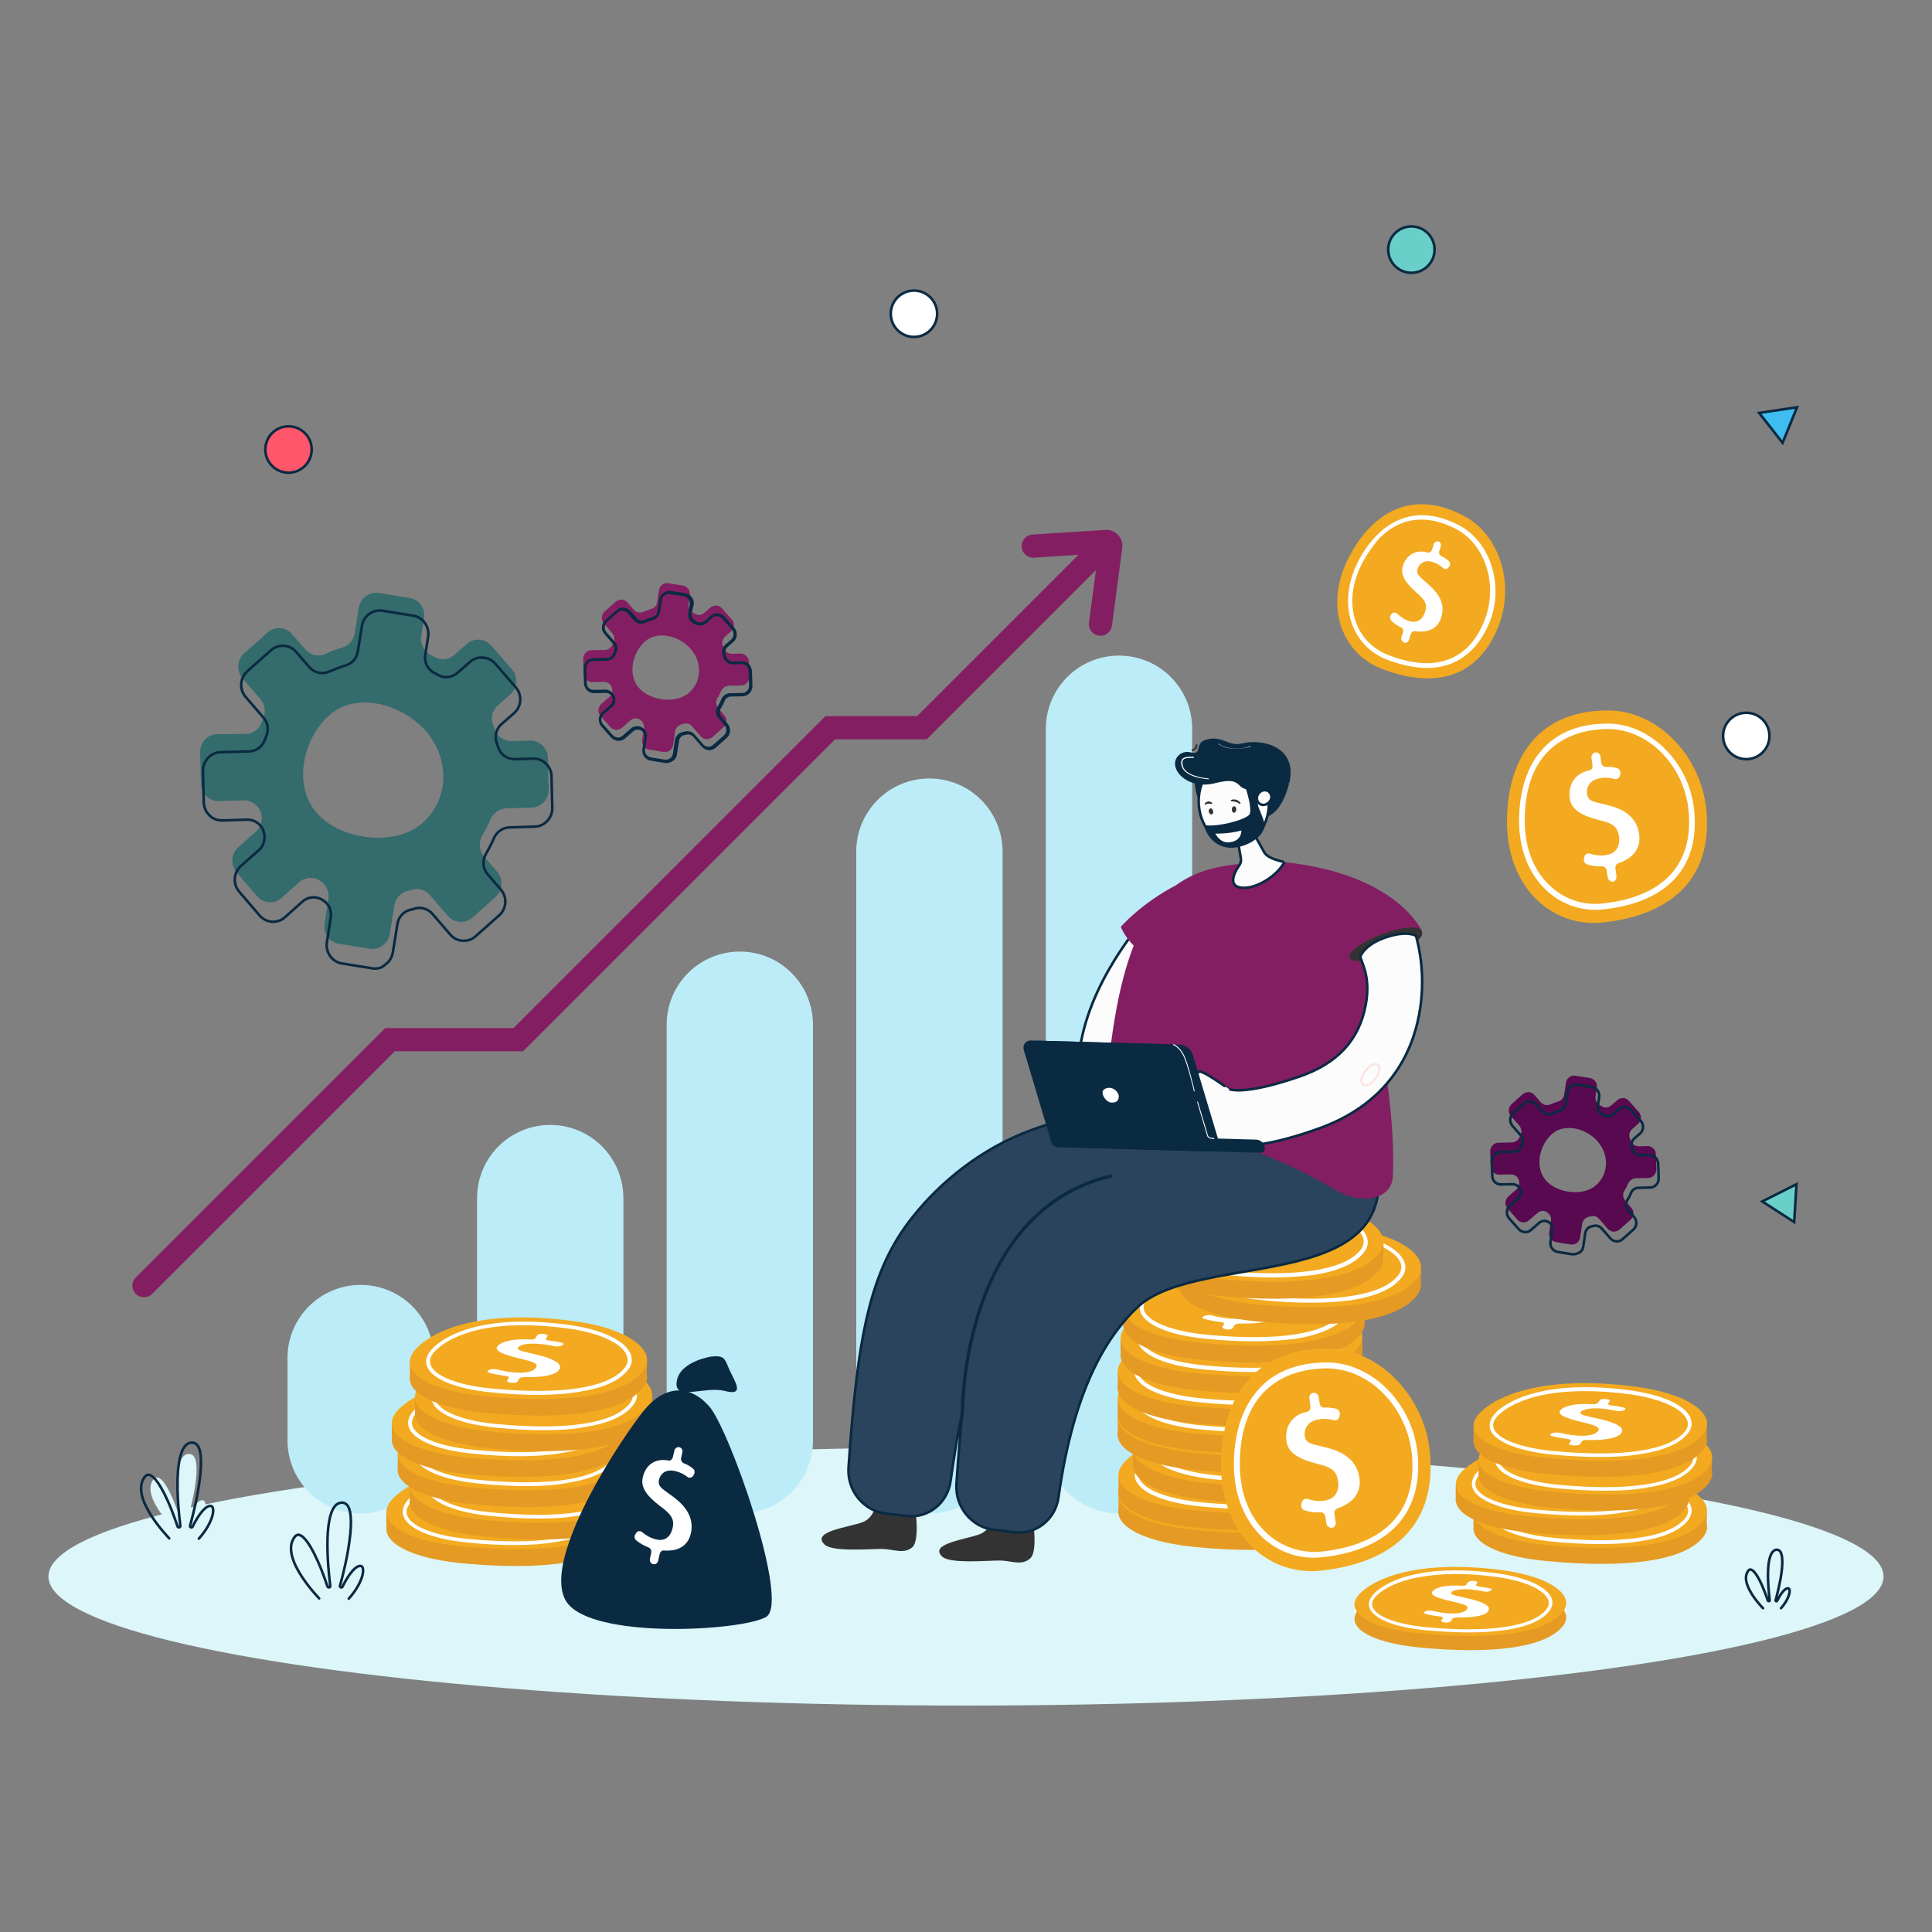 <?xml version="1.0" encoding="utf-8"?>
<!-- Generator: Adobe Illustrator 26.0.2, SVG Export Plug-In . SVG Version: 6.00 Build 0)  -->
<svg version="1.1" id="Layer_1" xmlns="http://www.w3.org/2000/svg" xmlns:xlink="http://www.w3.org/1999/xlink" x="0px" y="0px"
	 viewBox="0 0 750 750" style="enable-background:new 0 0 750 750;" xml:space="preserve">
<rect x="0" y="0" width="750" height="750" fill="#808080" stroke="none"/>
<style type="text/css">
	.st0{fill:#DCF6F9;}
	.st1{fill:#BCECF7;}
	.st2{fill:#346B6D;}
	.st3{fill:none;stroke:#0A2A42;stroke-miterlimit:10;}
	.st4{fill:#841E62;}
	.st5{fill:#FFFFFF;}
	.st6{fill:#E59A23;}
	.st7{fill:#F3AA20;}
	.st8{fill:#FF4B42;}
	.st9{fill:#0A2A42;}
	.st10{fill:none;stroke:#0A2A42;stroke-linecap:round;stroke-miterlimit:10;}
	.st11{fill:#333333;}
	.st12{fill:#2A445E;stroke:#0A2A42;stroke-miterlimit:10;}
	.st13{fill:#FCFCFC;stroke:#0A2A42;stroke-miterlimit:10;}
	.st14{opacity:0.3;}
	.st15{fill:#F9A6A0;}
	.st16{fill:#FCFCFC;stroke:#0A2A42;stroke-width:1;stroke-miterlimit:10;}
	.st17{fill:#501506;stroke:#1C3A3E;stroke-width:0.25;stroke-miterlimit:10;}
	.st18{fill:none;stroke:#FFFFFF;stroke-width:0.25;stroke-miterlimit:10;}
	.st19{fill:none;stroke:#841E62;stroke-width:9;stroke-linecap:round;stroke-miterlimit:10;}
	.st20{fill:#58094F;}
	.st21{fill:#FE566A;stroke:#0A2A42;stroke-miterlimit:10;}
	.st22{fill:#FFFFFF;stroke:#0A2A42;stroke-miterlimit:10;}
	.st23{fill:#3FBDF1;stroke:#0A2A42;stroke-miterlimit:10;}
	.st24{fill:#6ACFC9;stroke:#0A2A42;stroke-miterlimit:10;}
</style>
<g>
	<g>
		<g>
			<g>
				<ellipse class="st0" cx="375" cy="612" rx="356.2" ry="50.1"/>
			</g>
			<g>
				<g>
					<path class="st1" d="M140,587.5L140,587.5c-15.7,0-28.4-12.7-28.4-28.4v-31.9c0-15.7,12.7-28.4,28.4-28.4l0,0
						c15.7,0,28.4,12.7,28.4,28.4v31.9C168.4,574.8,155.7,587.5,140,587.5z"/>
				</g>
				<g>
					<path class="st1" d="M213.6,587.5L213.6,587.5c-15.7,0-28.4-12.7-28.4-28.4v-94c0-15.7,12.7-28.4,28.4-28.4l0,0
						c15.7,0,28.4,12.7,28.4,28.4v94C242,574.8,229.3,587.5,213.6,587.5z"/>
				</g>
				<g>
					<path class="st1" d="M287.2,587.5L287.2,587.5c-15.7,0-28.4-12.7-28.4-28.4V397.8c0-15.7,12.7-28.4,28.4-28.4l0,0
						c15.7,0,28.4,12.7,28.4,28.4v161.4C315.6,574.8,302.8,587.5,287.2,587.5z"/>
				</g>
				<g>
					<path class="st1" d="M360.8,587.5L360.8,587.5c-15.7,0-28.4-12.7-28.4-28.4V330.6c0-15.7,12.7-28.4,28.4-28.4l0,0
						c15.7,0,28.4,12.7,28.4,28.4v228.5C389.2,574.8,376.4,587.5,360.8,587.5z"/>
				</g>
				<g>
					<path class="st1" d="M434.4,587.5L434.4,587.5c-15.7,0-28.4-12.7-28.4-28.4V282.9c0-15.7,12.7-28.4,28.4-28.4l0,0
						c15.7,0,28.4,12.7,28.4,28.4v276.3C462.8,574.8,450,587.5,434.4,587.5z"/>
				</g>
			</g>
			<g>
				<g>
					<path class="st2" d="M196.5,313.8l9.9-0.3c3.8-0.1,6.7-3.3,6.6-7.1l-0.3-12.2c-0.1-3.8-3.2-6.8-7-6.7l-7,0.2
						c-3,0.1-5.7-1.8-6.7-4.7c-0.2-0.6-0.4-1.1-0.6-1.7c-1-2.7-0.2-5.7,1.9-7.5l4.8-4.2c2.8-2.5,3.1-6.9,0.6-9.8l-7.9-9.1
						c-2.5-2.9-6.8-3.2-9.6-0.7l-4.8,4.2c-2.1,1.9-5.1,2.3-7.6,0.9c-0.5-0.3-1-0.5-1.5-0.8c-2.7-1.3-4.2-4.3-3.8-7.3l1.1-7
						c0.6-3.8-1.9-7.3-5.7-7.9l-11.8-1.9c-3.7-0.6-7.2,2-7.8,5.7l-1.6,9.9c-0.4,2.7-2.3,4.8-4.9,5.6c-2.1,0.6-4.3,1.4-6.3,2.4
						c-2.8,1.3-6,0.6-8-1.7l-5.1-5.9c-2.5-2.9-6.8-3.2-9.6-0.6l-9,8c-2.8,2.5-3.1,6.9-0.6,9.8l6.9,8c1.7,2,2.2,4.9,1.1,7.4
						c-0.3,0.6-0.5,1.2-0.7,1.8c-1,2.6-3.4,4.3-6.1,4.3L84.3,285c-3.8,0.1-6.7,3.3-6.6,7.1l0.3,12.2c0.1,3.8,3.2,6.8,7,6.7l9.6-0.3
						c2.9-0.1,5.6,1.8,6.6,4.5v0.1c1,2.7,0.2,5.7-1.9,7.6l-6.8,6c-2.8,2.5-3.1,6.9-0.6,9.8l7.9,9.2c2.5,2.9,6.8,3.2,9.6,0.6l6.7-6
						c2.1-1.9,5.2-2.3,7.7-0.9c0,0,0.1,0,0.1,0.1c2.6,1.4,4,4.3,3.6,7.2l-1.5,9.6c-0.6,3.8,1.9,7.3,5.7,7.9l11.8,1.9
						c3.7,0.6,7.2-2,7.8-5.7l1.8-11.1c0.4-2.7,2.4-4.9,5-5.6c0.6-0.2,1.2-0.3,1.8-0.5c2.5-0.8,5.3,0.1,7,2.1l6.9,8
						c2.5,2.9,6.8,3.2,9.6,0.7l9-8c2.8-2.5,3.1-6.9,0.6-9.8l-5.1-5.9c-2-2.3-2.2-5.6-0.6-8.3c1.2-2,2.2-4,3.1-6.1
						C191.5,315.6,193.9,313.9,196.5,313.8z M164,319.5c-10.5,9.3-31.9,6.7-41.1-4c-9.2-10.6-5.5-28.6,5-37.9s28.3-4.3,37.5,6.3
						C174.6,294.6,174.5,310.2,164,319.5z"/>
				</g>
				<g>
					<path class="st3" d="M145.6,376c-0.4,0-0.8,0-1.1-0.1l-11.8-1.9c-3.8-0.6-6.4-4.3-5.8-8.2l1.5-9.6c0.5-2.8-0.9-5.7-3.5-7
						l-0.1-0.1c-2.4-1.3-5.4-0.9-7.4,0.9l-6.7,6c-1.4,1.3-3.2,1.9-5.1,1.8s-3.6-1-4.8-2.4l-7.9-9.2c-2.6-3-2.3-7.5,0.7-10.1l6.8-6
						c2.1-1.8,2.8-4.8,1.9-7.4v-0.1c-1-2.7-3.5-4.5-6.4-4.4l-9.6,0.3c-1.9,0-3.7-0.6-5-2c-1.4-1.3-2.1-3.1-2.2-5l-0.3-12.2
						c-0.1-3.9,3-7.2,6.8-7.3l11.1-0.3c2.7-0.1,5-1.7,6-4.2c0.2-0.6,0.5-1.2,0.7-1.8c1-2.4,0.6-5.2-1.1-7.1l-6.9-8
						c-2.6-3-2.3-7.5,0.7-10.1l9-8c1.4-1.3,3.2-1.9,5.1-1.8c1.9,0.1,3.6,1,4.8,2.4l5.1,5.9c1.9,2.2,5,2.9,7.7,1.7
						c2.1-0.9,4.2-1.7,6.4-2.4c2.5-0.7,4.3-2.8,4.7-5.4l1.6-9.9c0.3-1.9,1.3-3.6,2.9-4.7c1.5-1.1,3.4-1.5,5.2-1.2l11.8,1.9
						c3.8,0.6,6.4,4.3,5.8,8.2l-1.1,7c-0.5,2.9,1,5.8,3.6,7.1c0.5,0.3,1,0.5,1.5,0.8c2.4,1.3,5.3,0.9,7.4-0.9l4.8-4.2
						c1.4-1.3,3.2-1.9,5.1-1.7c1.9,0.1,3.6,1,4.8,2.4l7.9,9.1c2.6,3,2.3,7.5-0.7,10.1l-4.8,4.2c-2.1,1.8-2.8,4.8-1.9,7.3
						c0.2,0.5,0.4,1.1,0.6,1.7c0.9,2.8,3.5,4.7,6.5,4.6l7-0.2c1.9-0.1,3.6,0.6,5,1.9s2.2,3.1,2.2,5l0.3,12.2c0.1,3.9-3,7.2-6.8,7.3
						l-9.9,0.3c-2.5,0.1-4.9,1.7-5.9,4.1c-0.9,2.1-2,4.1-3.1,6.1c-1.6,2.6-1.3,5.8,0.6,8l5.1,5.9c2.6,3,2.3,7.5-0.7,10.1l-9,8
						c-1.4,1.3-3.2,1.9-5.1,1.8c-1.9-0.1-3.6-1-4.8-2.4l-6.9-8c-1.7-2-4.4-2.8-6.8-2.1c-0.6,0.2-1.2,0.4-1.9,0.5
						c-2.5,0.6-4.5,2.8-4.9,5.4l-1.8,11.1c-0.3,1.9-1.3,3.6-2.9,4.7C148.4,375.6,147,376,145.6,376z"/>
				</g>
			</g>
			<g>
				<g>
					<path class="st4" d="M283,266.2l4.7-0.1c1.8,0,3.2-1.6,3.2-3.4l-0.2-5.8c0-1.8-1.5-3.2-3.3-3.2l-3.3,0.1
						c-1.4,0-2.7-0.9-3.2-2.3c-0.1-0.3-0.2-0.5-0.3-0.8c-0.5-1.3-0.1-2.7,0.9-3.6l2.3-2c1.3-1.2,1.5-3.3,0.3-4.6l-3.8-4.3
						c-1.2-1.4-3.2-1.5-4.6-0.3l-2.3,2c-1,0.9-2.4,1.1-3.6,0.4c-0.2-0.1-0.5-0.3-0.7-0.4c-1.3-0.6-2-2-1.8-3.5l0.5-3.3
						c0.3-1.8-0.9-3.5-2.7-3.8l-5.6-0.9c-1.8-0.3-3.4,0.9-3.7,2.7l-0.7,4.7c-0.2,1.3-1.1,2.3-2.3,2.6c-1,0.3-2,0.7-3,1.1
						c-1.3,0.6-2.8,0.3-3.8-0.8l-2.4-2.8c-1.2-1.4-3.2-1.5-4.6-0.3l-4.3,3.8c-1.3,1.2-1.5,3.3-0.3,4.6l3.3,3.8
						c0.8,1,1.1,2.3,0.5,3.5c-0.1,0.3-0.2,0.6-0.4,0.9c-0.5,1.2-1.6,2-2.9,2.1l-5.3,0.1c-1.8,0-3.2,1.6-3.2,3.4l0.2,5.8
						c0,1.8,1.5,3.2,3.3,3.2l4.5-0.1c1.4,0,2.7,0.8,3.1,2.2l0,0c0.5,1.3,0.1,2.7-0.9,3.6l-3.2,2.8c-1.3,1.2-1.5,3.3-0.3,4.6l3.8,4.3
						c1.2,1.4,3.2,1.5,4.6,0.3l3.2-2.8c1-0.9,2.5-1.1,3.6-0.4l0,0c1.2,0.7,1.9,2,1.7,3.4l-0.7,4.5c-0.3,1.8,0.9,3.5,2.7,3.8l5.6,0.9
						c1.8,0.3,3.4-0.9,3.7-2.7l0.8-5.3c0.2-1.3,1.1-2.3,2.4-2.7c0.3-0.1,0.6-0.2,0.9-0.2c1.2-0.4,2.5,0,3.3,1l3.3,3.8
						c1.2,1.4,3.2,1.5,4.6,0.3l4.3-3.8c1.3-1.2,1.5-3.3,0.3-4.6l-2.4-2.8c-0.9-1.1-1.1-2.7-0.3-3.9c0.6-0.9,1.1-1.9,1.5-2.9
						C280.6,267,281.7,266.2,283,266.2z M267.5,268.9c-5,4.4-15.1,3.2-19.5-1.9c-4.4-5-2.6-13.6,2.4-18s13.5-2.1,17.8,3
						C272.6,257.1,272.5,264.5,267.5,268.9z"/>
				</g>
				<g>
					<path class="st3" d="M258.8,295.7c-0.2,0-0.4,0-0.5,0l-5.6-0.9c-1.8-0.3-3.1-2-2.8-3.9l0.7-4.5c0.2-1.4-0.4-2.7-1.6-3.3l0,0
						c-1.1-0.6-2.6-0.4-3.5,0.4l-3.2,2.8c-0.7,0.6-1.5,0.9-2.4,0.8s-1.7-0.5-2.3-1.1l-3.8-4.3c-1.2-1.4-1.1-3.6,0.3-4.8l3.2-2.8
						c1-0.9,1.3-2.3,0.9-3.5l0,0c-0.5-1.3-1.7-2.1-3-2.1l-4.5,0.1c-0.9,0-1.7-0.3-2.4-0.9c-0.6-0.6-1-1.5-1-2.4l-0.2-5.8
						c0-1.9,1.4-3.4,3.3-3.5l5.3-0.1c1.3,0,2.4-0.8,2.8-2c0.1-0.3,0.2-0.6,0.4-0.9c0.5-1.1,0.3-2.5-0.5-3.4l-3.3-3.8
						c-1.2-1.4-1.1-3.5,0.3-4.8l4.3-3.8c0.7-0.6,1.5-0.9,2.4-0.8c0.9,0.1,1.7,0.5,2.3,1.1l2.4,2.8c0.9,1.1,2.4,1.4,3.7,0.8
						c1-0.4,2-0.8,3-1.1c1.2-0.3,2.1-1.4,2.3-2.6l0.7-4.7c0.1-0.9,0.6-1.7,1.4-2.2c0.7-0.5,1.6-0.7,2.5-0.6l5.6,0.9
						c1.8,0.3,3.1,2,2.8,3.9L268,238c-0.2,1.4,0.5,2.8,1.7,3.4c0.2,0.1,0.5,0.2,0.7,0.4c1.1,0.6,2.5,0.4,3.5-0.4l2.3-2
						c0.7-0.6,1.5-0.9,2.4-0.8c0.9,0.1,1.7,0.5,2.3,1.1l3.8,4.3c1.2,1.4,1.1,3.6-0.3,4.8l-2.3,2c-1,0.9-1.3,2.3-0.9,3.5
						c0.1,0.3,0.2,0.5,0.3,0.8c0.4,1.3,1.7,2.2,3.1,2.2l3.3-0.1c0.9,0,1.7,0.3,2.4,0.9c0.7,0.6,1,1.5,1.1,2.4l0.2,5.8
						c0,1.9-1.4,3.4-3.2,3.5l-4.7,0.1c-1.2,0-2.3,0.8-2.8,1.9c-0.4,1-0.9,2-1.5,2.9c-0.7,1.2-0.6,2.7,0.3,3.8l2.4,2.8
						c1.2,1.4,1.1,3.5-0.3,4.8l-4.3,3.8c-0.7,0.6-1.5,0.9-2.4,0.8s-1.7-0.5-2.3-1.2l-3.3-3.8c-0.8-0.9-2.1-1.3-3.2-1
						c-0.3,0.1-0.6,0.2-0.9,0.2c-1.2,0.3-2.1,1.3-2.3,2.6l-0.8,5.3c-0.1,0.9-0.6,1.7-1.4,2.2C260.1,295.5,259.5,295.7,258.8,295.7z
						 M247.4,282.4c0.5,0,1.1,0.1,1.5,0.4l0,0c1.3,0.7,2,2.1,1.7,3.5l-0.7,4.5c-0.3,1.7,0.9,3.4,2.6,3.7l5.6,0.9
						c0.8,0.1,1.6-0.1,2.3-0.6c0.7-0.5,1.1-1.2,1.3-2.1l0.8-5.3c0.2-1.3,1.2-2.4,2.5-2.7c0.3-0.1,0.6-0.2,0.9-0.2
						c1.2-0.4,2.6,0,3.4,1l3.3,3.8c0.6,0.6,1.3,1,2.2,1.1c0.8,0.1,1.6-0.2,2.3-0.8l4.3-3.8c1.3-1.2,1.4-3.2,0.3-4.5l-2.4-2.8
						c-1-1.1-1.1-2.7-0.3-4c0.6-0.9,1.1-1.9,1.5-2.9c0.5-1.2,1.7-2,3-2v0.1v-0.1l4.7-0.1c1.7,0,3.1-1.5,3.1-3.3l-0.2-5.8
						c0-0.9-0.4-1.7-1-2.2c-0.6-0.6-1.4-0.9-2.2-0.9l-3.3,0.1c-1.5,0-2.8-0.9-3.3-2.3c-0.1-0.3-0.2-0.5-0.3-0.8
						c-0.5-1.3-0.1-2.8,0.9-3.7l2.3-2c1.3-1.2,1.4-3.2,0.3-4.5l-3.8-4.3c-0.6-0.6-1.3-1-2.2-1.1c-0.8-0.1-1.6,0.2-2.3,0.8l-2.3,2
						c-1,0.9-2.5,1.1-3.7,0.5c-0.2-0.1-0.5-0.3-0.7-0.4c-1.3-0.7-2.1-2.1-1.8-3.6l0.5-3.3c0.3-1.7-0.9-3.4-2.6-3.7l-5.6-0.9
						c-0.8-0.1-1.6,0.1-2.3,0.6c-0.7,0.5-1.1,1.2-1.3,2.1l-0.7,4.7c-0.2,1.3-1.1,2.4-2.4,2.7c-1,0.3-2,0.7-3,1.1
						c-1.4,0.6-2.9,0.3-3.9-0.8l-2.4-2.8c-0.6-0.6-1.3-1-2.2-1.1c-0.8-0.1-1.6,0.2-2.3,0.8l-4.3,3.8c-1.3,1.2-1.4,3.2-0.3,4.5
						l3.3,3.8c0.9,1,1.1,2.4,0.6,3.6c-0.1,0.3-0.2,0.6-0.4,0.8c-0.5,1.3-1.7,2.1-3,2.1l-5.3,0.1c-1.7,0-3.1,1.5-3.1,3.3l0.2,5.8
						c0,0.9,0.4,1.6,1,2.2s1.4,0.9,2.2,0.9l4.5-0.1c1.4,0,2.7,0.9,3.2,2.2l0,0c0.5,1.3,0.1,2.8-0.9,3.7l-3.2,2.8
						c-1.3,1.2-1.4,3.2-0.3,4.5l3.8,4.3c0.6,0.6,1.3,1,2.2,1.1c0.8,0.1,1.6-0.2,2.3-0.8l3.2-2.8
						C245.8,282.7,246.6,282.4,247.4,282.4z"/>
				</g>
			</g>
			<g>
				<g>
					<polygon class="st5" points="525.8,628.9 525.8,623.2 608,622.7 607.9,628.9 					"/>
				</g>
				<g>
					<path class="st6" d="M529,623.1c7.5-6.3,24.5-11.9,53.9-8.1c19.1,2.5,29.1,10,23.6,16.5c-6.7,7.9-26.2,10.8-55,8.1
						C531.8,637.8,519.7,631,529,623.1z"/>
				</g>
				<g>
					<path class="st7" d="M529,617.6c7.5-6.3,24.5-11.9,53.9-8.1c19.1,2.5,29.1,10,23.6,16.5c-6.7,7.9-26.2,10.8-55,8.1
						C531.8,632.3,519.7,625.5,529,617.6z"/>
				</g>
				<g>
					<path class="st5" d="M570.2,633.7c-4.9,0-10.4-0.3-16.3-0.8c-12.4-1.1-20.9-4.5-22.3-8.9c-0.5-1.4-0.3-3.7,2.8-6.3l0,0
						c4-3.4,16.6-10.9,46.3-7c11.5,1.5,19.8,5.2,21.6,9.7c0.7,1.8,0.3,3.7-1.1,5.3C596.8,631,586,633.7,570.2,633.7z M535.2,618.7
						c-2.1,1.7-2.9,3.4-2.4,5c1.2,3.8,9.5,6.9,21.1,8c24.3,2.2,40.7-0.2,46.2-6.7c1.1-1.3,1.4-2.7,0.9-4c-1.6-4-9.6-7.5-20.5-8.9
						c-11.4-1.5-21.3-1.4-29.7,0.2C542.4,613.8,537.7,616.6,535.2,618.7L535.2,618.7z"/>
				</g>
				<g>
					<g>
						<path class="st5" d="M559.5,629l0.6-0.8c0.2-0.3-0.3-0.6-1.2-0.7c-2.1-0.2-4-0.6-5.5-1c-0.7-0.2-0.8-0.5-0.4-0.8l0.3-0.2
							c0.6-0.3,1.8-0.4,2.7-0.2c1.7,0.4,3.8,0.8,6.2,1c4.1,0.3,6.6-0.5,7.3-1.6s-0.2-1.7-4.1-2.6c-5.3-1.2-10.5-2.5-9.4-4.2
							c1-1.5,4.8-2.8,11.6-2.3c0.8,0.1,1.5-0.2,1.7-0.5l0.6-0.9c0.2-0.3,1.2-0.5,2.2-0.5l0,0c1,0.1,1.6,0.4,1.4,0.7l-0.5,0.8
							c-0.2,0.3,0.3,0.6,1.2,0.7c1.7,0.2,3.1,0.5,4.2,0.7c0.8,0.2,0.9,0.5,0.4,0.8l-0.3,0.2c-0.6,0.3-1.8,0.4-2.6,0.2
							c-1.2-0.3-2.9-0.6-5.3-0.8c-4.4-0.3-6.7,0.4-7.2,1.2c-0.7,1,2.3,1.3,6.9,2.4c5.4,1.3,8.3,2.7,7.6,4.5
							c-0.7,1.9-4.9,2.9-12.3,2.8c-0.8,0-1.5,0.2-1.7,0.5l-0.7,1c-0.2,0.3-1.2,0.5-2.2,0.5h-0.1C559.9,629.7,559.3,629.4,559.5,629z
							"/>
					</g>
				</g>
			</g>
			<g>
				<g>
					<g>
						<polygon class="st6" points="572,594 572,587.6 662.6,587 662.5,594 						"/>
					</g>
					<g>
						<path class="st6" d="M575.6,587.4c8.2-7.1,27-13.3,59.4-9.1c21.1,2.8,32.1,11.2,26,18.6c-7.4,8.9-28.9,12.1-60.6,9.1
							C578.6,604,565.3,596.3,575.6,587.4z"/>
					</g>
					<g>
						<path class="st7" d="M575.6,581.2c8.2-7.1,27-13.3,59.4-9.1c21.1,2.8,32.1,11.2,26,18.6c-7.4,8.9-28.9,12.1-60.6,9.1
							C578.6,597.8,565.3,590.1,575.6,581.2z"/>
					</g>
					<g>
						<path class="st5" d="M621.1,599.4c-5.5,0-11.6-0.3-18.1-0.9c-13.6-1.3-23-5.1-24.5-9.9c-0.5-1.6-0.4-4.2,3-7.2l0.5,0.5
							l-0.5-0.5c4.4-3.8,18.3-12.2,51.1-7.9c12.7,1.7,21.8,5.8,23.7,10.9c0.8,2,0.4,4.1-1.2,6c-3.2,3.9-9.4,6.6-18.5,7.9
							C632.1,599.1,626.9,599.4,621.1,599.4z M615.5,573.7c-5.7,0-11,0.5-15.8,1.4c-9.3,1.8-14.5,5-17.2,7.3c-2.3,2-3.2,3.9-2.6,5.7
							c1.4,4.2,10.5,7.7,23.3,8.9c6.5,0.6,12.6,0.9,18,0.9c16.9,0,28.3-2.9,32.9-8.4c1.2-1.5,1.6-3,0.9-4.6
							c-1.8-4.5-10.6-8.4-22.6-10C626.4,574.1,620.8,573.7,615.5,573.7z"/>
					</g>
					<g>
						<g>
							<path class="st5" d="M609.2,594.1l0.6-0.9c0.2-0.3-0.4-0.7-1.3-0.8c-2.3-0.3-4.5-0.7-6-1.1c-0.8-0.2-0.9-0.6-0.4-0.9l0.4-0.2
								c0.6-0.3,2-0.4,3-0.2c1.8,0.5,4.2,0.9,6.8,1.1c4.5,0.3,7.2-0.5,8.1-1.8c0.8-1.2-0.3-1.9-4.5-3c-5.9-1.4-11.6-2.9-10.3-4.8
								c1.1-1.7,5.3-3.1,12.8-2.6c0.9,0.1,1.7-0.2,1.9-0.5l0.7-1c0.2-0.4,1.3-0.6,2.4-0.5l0,0c1.1,0.1,1.8,0.4,1.5,0.8l-0.6,0.9
								c-0.2,0.3,0.3,0.7,1.3,0.8c1.9,0.2,3.4,0.5,4.6,0.8c0.8,0.2,1,0.6,0.5,0.9l-0.4,0.2c-0.6,0.3-1.9,0.4-2.9,0.2
								c-1.3-0.3-3.2-0.7-5.8-0.9c-4.9-0.4-7.4,0.5-8,1.4c-0.8,1.1,2.6,1.5,7.6,2.7c5.9,1.4,9.2,3,8.4,5c-0.8,2.1-5.4,3.3-13.6,3.1
								c-0.9,0-1.7,0.2-1.9,0.5l-0.7,1.1c-0.2,0.4-1.3,0.6-2.4,0.5h-0.1C609.6,594.8,608.9,594.5,609.2,594.1z"/>
						</g>
					</g>
				</g>
				<g>
					<g>
						<polygon class="st6" points="565.1,582.9 565.1,576.5 655.7,575.9 655.6,582.9 						"/>
					</g>
					<g>
						<path class="st6" d="M568.7,576.3c8.2-7.1,27-13.3,59.4-9.1c21.1,2.8,32.1,11.2,26,18.6c-7.4,8.9-28.9,12.1-60.6,9.1
							C571.7,592.9,558.4,585.1,568.7,576.3z"/>
					</g>
					<g>
						<path class="st7" d="M568.7,570.1c8.2-7.1,27-13.3,59.4-9.1c21.1,2.8,32.1,11.2,26,18.6c-7.4,8.9-28.9,12.1-60.6,9.1
							C571.7,586.7,558.4,579,568.7,570.1z"/>
					</g>
					<g>
						<path class="st5" d="M614.2,588.3c-5.5,0-11.6-0.3-18.1-0.9c-13.6-1.3-23-5.1-24.5-9.9c-0.5-1.6-0.4-4.2,3-7.2l0,0
							c4.4-3.8,18.3-12.2,51.1-7.9c12.7,1.7,21.8,5.8,23.7,10.9c0.8,2,0.4,4.1-1.2,6c-3.2,3.9-9.4,6.6-18.5,7.9
							C625.2,588,620,588.3,614.2,588.3z M575.5,571.4c-2.3,2-3.2,3.9-2.6,5.7c1.4,4.2,10.5,7.7,23.3,8.9
							c26.8,2.5,44.8-0.2,50.9-7.5c1.2-1.5,1.6-3,0.9-4.6c-1.8-4.5-10.6-8.4-22.6-10c-12.5-1.6-23.5-1.6-32.7,0.2
							C583.4,565.9,578.2,569,575.5,571.4L575.5,571.4z"/>
					</g>
					<g>
						<g>
							<path class="st5" d="M602.3,583l0.6-0.9c0.2-0.3-0.4-0.7-1.3-0.8c-2.3-0.3-4.5-0.7-6-1.1c-0.8-0.2-0.9-0.6-0.4-0.9l0.4-0.2
								c0.6-0.3,2-0.4,3-0.2c1.8,0.5,4.2,0.9,6.8,1.1c4.5,0.3,7.2-0.5,8.1-1.8c0.8-1.2-0.3-1.9-4.5-3c-5.9-1.4-11.6-2.9-10.3-4.8
								c1.1-1.7,5.3-3.1,12.8-2.6c0.9,0.1,1.7-0.2,1.9-0.5l0.7-1c0.2-0.4,1.3-0.6,2.4-0.5l0,0c1.1,0.1,1.8,0.4,1.5,0.8l-0.6,0.9
								c-0.2,0.3,0.3,0.7,1.3,0.8c1.9,0.2,3.4,0.5,4.6,0.8c0.8,0.2,1,0.6,0.5,0.9l-0.4,0.2c-0.6,0.3-1.9,0.4-2.9,0.2
								c-1.3-0.3-3.2-0.7-5.8-0.9c-4.9-0.4-7.4,0.5-8,1.4c-0.8,1.1,2.6,1.5,7.6,2.7c5.9,1.4,9.2,3,8.4,5c-0.8,2.1-5.4,3.3-13.6,3.1
								c-0.9,0-1.7,0.2-1.9,0.5l-0.7,1.1c-0.2,0.4-1.3,0.6-2.4,0.5H604C602.7,583.7,602,583.4,602.3,583z"/>
						</g>
					</g>
				</g>
				<g>
					<g>
						<polygon class="st6" points="574,573.3 574,566.9 664.6,566.3 664.5,573.3 						"/>
					</g>
					<g>
						<path class="st6" d="M577.6,566.7c8.2-7.1,27-13.3,59.4-9.1c21.1,2.8,32.1,11.2,26,18.6c-7.4,8.9-28.9,12.1-60.6,9.1
							C580.6,583.3,567.2,575.6,577.6,566.7z"/>
					</g>
					<g>
						<path class="st7" d="M577.6,560.5c8.2-7.1,27-13.3,59.4-9.1c21.1,2.8,32.1,11.2,26,18.6c-7.4,8.9-28.9,12.1-60.6,9.1
							C580.6,577.1,567.2,569.4,577.6,560.5z"/>
					</g>
					<g>
						<path class="st5" d="M623.1,578.7c-5.5,0-11.6-0.3-18.1-0.9c-13.6-1.3-23-5.1-24.5-9.9c-0.5-1.6-0.4-4.2,3-7.2
							c4.4-3.8,18.3-12.2,51.1-7.9c12.7,1.7,21.8,5.8,23.7,10.9c0.8,2,0.4,4.1-1.2,6c-3.2,3.9-9.4,6.6-18.5,7.9
							C634.1,578.4,628.9,578.7,623.1,578.7z M617.5,553.1c-5.7,0-11,0.5-15.8,1.4c-9.3,1.8-14.5,5-17.2,7.3l0,0
							c-2.3,2-3.2,3.9-2.6,5.7c1.4,4.2,10.5,7.7,23.3,8.9c26.7,2.5,44.8-0.2,50.9-7.5c1.2-1.5,1.6-3,0.9-4.6
							c-1.8-4.5-10.6-8.4-22.6-10C628.4,553.5,622.7,553.1,617.5,553.1z"/>
					</g>
				</g>
				<g>
					<g>
						<polygon class="st6" points="572,560.2 572,553.8 662.6,553.2 662.5,560.2 						"/>
					</g>
					<g>
						<path class="st6" d="M575.6,553.6c8.2-7.1,27-13.3,59.4-9.1c21.1,2.8,32.1,11.2,26,18.6c-7.4,8.9-28.9,12.1-60.6,9.1
							C578.6,570.2,565.3,562.5,575.6,553.6z"/>
					</g>
					<g>
						<path class="st7" d="M575.6,547.4c8.2-7.1,27-13.3,59.4-9.1c21.1,2.8,32.1,11.2,26,18.6c-7.4,8.9-28.9,12.1-60.6,9.1
							C578.6,564,565.3,556.3,575.6,547.4z"/>
					</g>
					<g>
						<path class="st5" d="M621.1,565.6c-5.5,0-11.6-0.3-18.1-0.9c-13.6-1.3-23-5.1-24.5-9.9c-0.5-1.6-0.4-4.2,3-7.2l0,0
							c4.4-3.8,18.3-12.2,51.1-7.9c12.7,1.7,21.8,5.8,23.7,10.9c0.8,2,0.4,4.1-1.2,6c-3.2,3.9-9.4,6.6-18.5,7.9
							C632.1,565.3,626.9,565.6,621.1,565.6z M582.4,548.7c-2.3,2-3.2,3.9-2.6,5.7c1.4,4.2,10.5,7.7,23.3,8.9
							c26.8,2.5,44.8-0.2,50.9-7.5c1.2-1.5,1.6-3,0.9-4.6c-1.8-4.5-10.6-8.4-22.6-10c-12.5-1.6-23.5-1.6-32.7,0.2
							C590.3,543.2,585.1,546.4,582.4,548.7L582.4,548.7z"/>
					</g>
					<g>
						<g>
							<path class="st5" d="M609.2,560.3l0.6-0.9c0.2-0.3-0.4-0.7-1.3-0.8c-2.3-0.3-4.5-0.7-6-1.1c-0.8-0.2-0.9-0.6-0.4-0.9l0.4-0.2
								c0.6-0.3,2-0.4,3-0.2c1.8,0.5,4.2,0.9,6.8,1.1c4.5,0.3,7.2-0.5,8.1-1.8c0.8-1.2-0.3-1.9-4.5-3c-5.9-1.4-11.6-2.9-10.3-4.8
								c1.1-1.7,5.3-3.1,12.8-2.6c0.9,0.1,1.7-0.2,1.9-0.5l0.7-1c0.2-0.4,1.3-0.6,2.4-0.5l0,0c1.1,0.1,1.8,0.4,1.5,0.8l-0.6,0.9
								c-0.2,0.3,0.3,0.7,1.3,0.8c1.9,0.2,3.4,0.5,4.6,0.8c0.8,0.2,1,0.6,0.5,0.9l-0.4,0.2c-0.6,0.3-1.9,0.4-2.9,0.2
								c-1.3-0.3-3.2-0.7-5.8-0.9c-4.9-0.4-7.4,0.5-8,1.4c-0.8,1.1,2.6,1.5,7.6,2.7c5.9,1.4,9.2,3,8.4,5c-0.8,2.1-5.4,3.3-13.6,3.1
								c-0.9,0-1.7,0.2-1.9,0.5l-0.7,1.1c-0.2,0.4-1.3,0.6-2.4,0.5h-0.1C609.6,561.1,608.9,560.7,609.2,560.3z"/>
						</g>
					</g>
				</g>
			</g>
			<g>
				<g>
					<g>
						<polygon class="st6" points="150,594.1 150,587.4 242.1,586.8 241.9,594.1 						"/>
					</g>
					<g>
						<path class="st6" d="M153.6,587.2c8.4-7.5,27.5-14,60.4-9.5c21.4,2.9,32.6,11.8,26.4,19.5c-7.5,9.4-29.4,12.7-61.6,9.6
							C156.6,604.6,143.1,596.5,153.6,587.2z"/>
					</g>
					<g>
						<path class="st7" d="M153.6,580.7c8.4-7.5,27.5-14,60.4-9.5c21.4,2.9,32.6,11.8,26.4,19.5c-7.5,9.4-29.4,12.7-61.6,9.6
							C156.6,598.1,143.1,590,153.6,580.7z"/>
					</g>
					<g>
						<path class="st5" d="M199.9,599.8c-5.6,0-11.8-0.3-18.4-1c-13.7-1.3-23.3-5.3-24.9-10.3c-0.6-1.7-0.5-4.4,3.1-7.6l0,0
							c4.5-4,18.6-12.8,51.9-8.3c12.8,1.7,22,6.1,24.1,11.3c0.9,2.2,0.5,4.4-1.2,6.4c-3.3,4.1-9.6,6.9-18.8,8.3
							C211.1,599.4,205.8,599.8,199.9,599.8z M160.1,581.5l0.5,0.6c-2.4,2.1-3.2,4.1-2.6,6c1.4,4.4,10.7,8.1,23.6,9.3
							c27.2,2.6,45.5-0.2,51.7-7.9c1.3-1.6,1.6-3.3,0.9-5c-1.9-4.7-10.9-8.8-22.9-10.4c-12.7-1.7-23.9-1.7-33.2,0.2
							c-9.5,1.9-14.8,5.2-17.5,7.7L160.1,581.5z"/>
					</g>
				</g>
				<g>
					<g>
						<polygon class="st6" points="159.1,583.8 159.1,577.1 251.2,576.5 251,583.8 						"/>
					</g>
					<g>
						<path class="st6" d="M162.7,576.9c8.4-7.5,27.5-14,60.4-9.5c21.4,2.9,32.6,11.8,26.4,19.5c-7.5,9.4-29.4,12.7-61.6,9.6
							C165.8,594.3,152.2,586.2,162.7,576.9z"/>
					</g>
					<g>
						<path class="st7" d="M162.7,570.4c8.4-7.5,27.5-14,60.4-9.5c21.4,2.9,32.6,11.8,26.4,19.5c-7.5,9.4-29.4,12.7-61.6,9.6
							C165.8,587.9,152.2,579.8,162.7,570.4z"/>
					</g>
					<g>
						<path class="st5" d="M209,589.5c-5.6,0-11.8-0.3-18.4-1c-13.7-1.3-23.3-5.3-24.9-10.3c-0.6-1.7-0.5-4.4,3.1-7.6l0.5,0.6
							l-0.5-0.6c4.5-4,18.6-12.8,51.9-8.3c12.8,1.7,22,6.1,24.1,11.3c0.9,2.2,0.5,4.4-1.2,6.4c-3.3,4.1-9.6,6.9-18.8,8.3
							C220.2,589.2,214.9,589.5,209,589.5z M203.3,562.6c-5.8,0-11.2,0.5-16.1,1.5c-9.5,1.9-14.8,5.2-17.5,7.7l0,0
							c-2.4,2.1-3.2,4.1-2.6,6c1.4,4.4,10.7,8.1,23.6,9.3c27.2,2.6,45.5-0.2,51.7-7.9c1.3-1.6,1.6-3.3,0.9-5
							c-1.9-4.7-10.9-8.8-22.9-10.4C214.4,563,208.6,562.6,203.3,562.6z"/>
					</g>
				</g>
				<g>
					<g>
						<polygon class="st6" points="154.4,571.2 154.4,564.5 246.4,563.9 246.3,571.2 						"/>
					</g>
					<g>
						<path class="st6" d="M158,564.3c8.4-7.5,27.5-14,60.4-9.5c21.4,2.9,32.6,11.8,26.4,19.5c-7.5,9.4-29.4,12.7-61.6,9.6
							C161,581.7,147.5,573.6,158,564.3z"/>
					</g>
					<g>
						<path class="st7" d="M158,557.8c8.4-7.5,27.5-14,60.4-9.5c21.4,2.9,32.6,11.8,26.4,19.5c-7.5,9.4-29.4,12.7-61.6,9.6
							C161,575.3,147.5,567.2,158,557.8z"/>
					</g>
					<g>
						<path class="st5" d="M204.3,576.9c-5.6,0-11.8-0.3-18.4-1c-13.7-1.3-23.3-5.3-24.9-10.3c-0.6-1.7-0.5-4.4,3-7.6l0,0
							c4.5-4,18.6-12.8,51.9-8.3c12.8,1.7,22,6.1,24.1,11.3c0.9,2.2,0.5,4.4-1.2,6.4c-3.3,4.1-9.6,6.9-18.8,8.3
							C215.5,576.6,210.2,576.9,204.3,576.9z M164.5,558.6l0.5,0.6c-2.4,2.1-3.2,4.1-2.6,6c1.4,4.4,10.7,8.1,23.6,9.3
							c27.2,2.6,45.5-0.2,51.7-7.9c1.3-1.6,1.6-3.3,0.9-5c-1.9-4.7-10.9-8.8-22.9-10.4c-12.7-1.7-23.9-1.7-33.2,0.2
							c-9.5,1.9-14.8,5.2-17.5,7.7L164.5,558.6z"/>
					</g>
					<g>
						<g>
							<path class="st5" d="M192.1,571.4l0.6-1c0.2-0.4-0.4-0.7-1.4-0.8c-2.3-0.3-4.5-0.7-6.1-1.2c-0.8-0.2-1-0.6-0.4-0.9l0.4-0.2
								c0.6-0.4,2.1-0.4,3-0.2c1.9,0.5,4.2,1,6.9,1.2c4.6,0.4,7.3-0.5,8.2-1.9c0.8-1.3-0.3-2-4.6-3.1c-6-1.4-11.8-3-10.5-5
								c1.1-1.7,5.4-3.3,13-2.8c0.9,0.1,1.7-0.2,1.9-0.6l0.7-1.1c0.2-0.4,1.3-0.6,2.4-0.5l0,0c1.1,0.1,1.8,0.5,1.5,0.9l-0.6,0.9
								c-0.2,0.4,0.3,0.7,1.3,0.8c2,0.2,3.5,0.5,4.7,0.8c0.9,0.2,1.1,0.6,0.5,1l-0.4,0.2c-0.6,0.3-2,0.4-2.9,0.2
								c-1.3-0.3-3.2-0.7-5.9-0.9c-5-0.4-7.5,0.5-8.1,1.4c-0.8,1.2,2.6,1.6,7.7,2.9c6,1.5,9.3,3.2,8.5,5.3
								c-0.8,2.2-5.5,3.5-13.8,3.3c-0.9,0-1.7,0.2-1.9,0.6l-0.7,1.1c-0.2,0.4-1.3,0.6-2.4,0.5h-0.1
								C192.6,572.1,191.9,571.8,192.1,571.4z"/>
						</g>
					</g>
				</g>
				<g>
					<g>
						<polygon class="st6" points="152.1,559.6 152.1,552.8 244.1,552.2 244,559.6 						"/>
					</g>
					<g>
						<path class="st6" d="M155.7,552.6c8.4-7.5,27.5-14,60.4-9.5c21.4,2.9,32.6,11.8,26.4,19.5c-7.5,9.4-29.4,12.7-61.6,9.6
							C158.7,570.1,145.2,562,155.7,552.6z"/>
					</g>
					<g>
						<path class="st7" d="M155.7,546.2c8.4-7.5,27.5-14,60.4-9.5c21.4,2.9,32.6,11.8,26.4,19.5c-7.5,9.4-29.4,12.7-61.6,9.6
							C158.7,563.6,145.2,555.5,155.7,546.2z"/>
					</g>
					<g>
						<path class="st5" d="M202,565.3c-5.6,0-11.8-0.3-18.4-1c-13.7-1.3-23.3-5.3-24.9-10.3c-0.6-1.7-0.5-4.4,3.1-7.6l0.5,0.6
							l-0.5-0.6c4.5-4,18.6-12.8,51.9-8.3c12.8,1.7,22,6.1,24.1,11.3c0.9,2.2,0.5,4.4-1.2,6.4c-3.3,4.1-9.6,6.9-18.8,8.3
							C213.2,564.9,207.9,565.3,202,565.3z M196.3,538.3c-5.8,0-11.2,0.5-16.1,1.5c-9.5,1.9-14.8,5.2-17.5,7.7l0,0
							c-2.4,2.1-3.2,4.1-2.6,6c1.4,4.4,10.7,8.1,23.6,9.3c27.2,2.6,45.5-0.2,51.7-7.9c1.3-1.6,1.6-3.3,0.9-5
							c-1.9-4.7-10.9-8.8-22.9-10.4C207.3,538.7,201.6,538.3,196.3,538.3z"/>
					</g>
					<g>
						<g>
							<path class="st5" d="M189.8,559.7l0.6-1c0.2-0.4-0.4-0.7-1.4-0.8c-2.3-0.3-4.5-0.7-6.1-1.2c-0.8-0.2-1-0.6-0.4-0.9l0.4-0.2
								c0.6-0.4,2.1-0.4,3-0.2c1.9,0.5,4.2,1,6.9,1.2c4.6,0.4,7.3-0.5,8.2-1.9c0.8-1.3-0.3-2-4.6-3.1c-6-1.4-11.8-3-10.5-5
								c1.1-1.7,5.4-3.3,13-2.8c0.9,0.1,1.7-0.2,1.9-0.6l0.7-1.1c0.2-0.4,1.3-0.6,2.4-0.5l0,0c1.1,0.1,1.8,0.5,1.5,0.9l-0.6,0.9
								c-0.2,0.4,0.3,0.7,1.3,0.8c2,0.2,3.5,0.5,4.7,0.8c0.9,0.2,1.1,0.6,0.5,1l-0.4,0.2c-0.6,0.3-2,0.4-2.9,0.2
								c-1.3-0.3-3.2-0.7-5.9-0.9c-5-0.4-7.5,0.5-8.1,1.4c-0.8,1.2,2.6,1.6,7.7,2.9c6,1.5,9.3,3.2,8.5,5.3
								c-0.8,2.2-5.5,3.5-13.8,3.3c-0.9,0-1.7,0.2-1.9,0.6l-0.7,1.1c-0.2,0.4-1.3,0.6-2.4,0.5h-0.1
								C190.3,560.5,189.6,560.1,189.8,559.7z"/>
						</g>
					</g>
				</g>
				<g>
					<g>
						<polygon class="st6" points="161.1,549.5 161.1,542.8 253.2,542.2 253.1,549.5 						"/>
					</g>
					<g>
						<path class="st6" d="M164.7,542.6c8.4-7.5,27.5-14,60.4-9.5c21.4,2.9,32.6,11.8,26.4,19.5c-7.5,9.4-29.4,12.7-61.6,9.6
							C167.8,560,154.2,551.9,164.7,542.6z"/>
					</g>
					<g>
						<path class="st7" d="M164.7,536.1c8.4-7.5,27.5-14,60.4-9.5c21.4,2.9,32.6,11.8,26.4,19.5c-7.5,9.4-29.4,12.7-61.6,9.6
							C167.8,553.5,154.2,545.4,164.7,536.1z"/>
					</g>
					<g>
						<path class="st5" d="M211,555.2c-5.6,0-11.8-0.3-18.4-1c-13.7-1.3-23.3-5.3-24.9-10.3c-0.6-1.7-0.5-4.4,3.1-7.6l0,0
							c4.5-4,18.6-12.8,51.9-8.3c12.8,1.7,22,6.1,24.1,11.3c0.9,2.2,0.5,4.4-1.2,6.4c-3.3,4.1-9.6,6.9-18.8,8.3
							C222.2,554.9,216.9,555.2,211,555.2z M171.2,536.9l0.5,0.6c-2.4,2.1-3.2,4.1-2.6,6c1.4,4.4,10.7,8.1,23.6,9.3
							c27.2,2.6,45.5-0.2,51.7-7.9c1.3-1.6,1.6-3.3,0.9-5c-1.9-4.7-10.9-8.8-22.9-10.4c-12.7-1.7-23.9-1.7-33.2,0.2
							c-9.5,1.9-14.8,5.2-17.5,7.7L171.2,536.9z"/>
					</g>
				</g>
				<g>
					<g>
						<polygon class="st6" points="159.1,535.8 159.1,529 251.2,528.4 251,535.8 						"/>
					</g>
					<g>
						<path class="st6" d="M162.7,528.8c8.4-7.5,27.5-14,60.4-9.5c21.4,2.9,32.6,11.8,26.4,19.5c-7.5,9.4-29.4,12.7-61.6,9.6
							C165.8,546.3,152.2,538.2,162.7,528.8z"/>
					</g>
					<g>
						<path class="st7" d="M162.7,522.4c8.4-7.5,27.5-14,60.4-9.5c21.4,2.9,32.6,11.8,26.4,19.5c-7.5,9.4-29.4,12.7-61.6,9.6
							C165.8,539.8,152.2,531.7,162.7,522.4z"/>
					</g>
					<g>
						<path class="st5" d="M209,541.5c-5.6,0-11.8-0.3-18.4-1c-13.7-1.3-23.3-5.3-24.9-10.3c-0.6-1.7-0.5-4.4,3.1-7.6l0,0
							c4.5-4,18.6-12.8,51.9-8.3c12.8,1.7,22,6.1,24.1,11.3c0.9,2.2,0.5,4.4-1.2,6.4c-3.3,4.1-9.6,6.9-18.8,8.3
							C220.2,541.1,214.9,541.5,209,541.5z M169.7,523.7c-2.4,2.1-3.2,4.1-2.6,6c1.4,4.4,10.7,8.1,23.6,9.3
							c27.2,2.6,45.5-0.2,51.7-7.9c1.3-1.6,1.6-3.3,0.9-5c-1.9-4.7-10.9-8.8-22.9-10.4c-12.7-1.7-23.9-1.7-33.2,0.2
							C177.7,517.9,172.4,521.2,169.7,523.7L169.7,523.7z"/>
					</g>
					<g>
						<g>
							<path class="st5" d="M196.9,535.9l0.6-1c0.2-0.4-0.4-0.7-1.4-0.8c-2.3-0.3-4.5-0.7-6.1-1.2c-0.8-0.2-1-0.6-0.4-0.9l0.4-0.2
								c0.6-0.4,2.1-0.4,3-0.2c1.9,0.5,4.2,1,6.9,1.2c4.6,0.4,7.3-0.5,8.2-1.9c0.8-1.3-0.3-2-4.6-3.1c-6-1.4-11.8-3-10.5-5
								c1.1-1.7,5.4-3.3,13-2.8c0.9,0.1,1.7-0.2,1.9-0.6l0.7-1.1c0.2-0.4,1.3-0.6,2.4-0.5l0,0c1.1,0.1,1.8,0.5,1.5,0.9l-0.6,0.9
								c-0.2,0.4,0.3,0.7,1.3,0.8c2,0.2,3.5,0.5,4.7,0.8c0.9,0.2,1.1,0.6,0.5,1l-0.4,0.2c-0.6,0.3-2,0.4-2.9,0.2
								c-1.3-0.3-3.2-0.7-5.9-0.9c-5-0.4-7.5,0.5-8.1,1.4c-0.8,1.2,2.6,1.6,7.7,2.9c6,1.5,9.3,3.2,8.5,5.3
								c-0.8,2.2-5.5,3.5-13.8,3.3c-0.9,0-1.7,0.2-1.9,0.6l-0.7,1.1c-0.2,0.4-1.3,0.6-2.4,0.5h-0.1
								C197.3,536.7,196.6,536.3,196.9,535.9z"/>
						</g>
					</g>
				</g>
			</g>
			<g>
				<g>
					<g>
						<g>
							<polygon class="st6" points="434.2,587.5 434.2,580.7 528,580 527.9,587.5 							"/>
						</g>
						<g>
							<path class="st6" d="M437.8,580.5c8.5-7.6,28-14.3,61.5-9.7c21.8,3,33.2,12,26.9,19.9c-7.7,9.6-29.9,13-62.8,9.8
								C440.9,598.2,427.2,590,437.8,580.5z"/>
						</g>
						<g>
							<path class="st7" d="M437.8,573.9c8.5-7.6,28-14.3,61.5-9.7c21.8,3,33.2,12,26.9,19.9c-7.7,9.6-29.9,13-62.8,9.8
								C440.9,591.6,427.2,583.4,437.8,573.9z"/>
						</g>
						<g>
							<path class="st5" d="M485,593.3c-5.7,0-12-0.3-18.8-1c-14-1.3-23.7-5.4-25.4-10.5c-0.6-1.8-0.5-4.5,3.1-7.7l0,0
								c4.6-4.1,18.9-13.1,52.9-8.4c13,1.8,22.4,6.2,24.6,11.6c0.9,2.2,0.5,4.5-1.2,6.5c-3.4,4.2-9.8,7-19.1,8.5
								C496.4,593,491,593.3,485,593.3z M444.9,575.2c-2.4,2.1-3.3,4.2-2.7,6.1c1.5,4.5,10.9,8.2,24.1,9.5c27.7,2.7,46.4-0.2,52.7-8
								c1.3-1.6,1.6-3.3,1-5c-1.9-4.8-11.1-9-23.4-10.6c-13-1.8-24.4-1.7-33.9,0.2C453.1,569.3,447.7,572.7,444.9,575.2L444.9,575.2
								z"/>
						</g>
					</g>
					<g>
						<g>
							<polygon class="st6" points="434.2,580 434.2,573.1 528,572.5 527.9,580 							"/>
						</g>
						<g>
							<path class="st6" d="M437.8,572.9c8.5-7.6,28-14.3,61.5-9.7c21.8,3,33.2,12,26.9,19.9c-7.7,9.6-29.9,13-62.8,9.8
								C440.9,590.7,427.2,582.4,437.8,572.9z"/>
						</g>
						<g>
							<path class="st7" d="M437.8,566.3c8.5-7.6,28-14.3,61.5-9.7c21.8,3,33.2,12,26.9,19.9c-7.7,9.6-29.9,13-62.8,9.8
								C440.9,584.1,427.2,575.8,437.8,566.3z"/>
						</g>
						<g>
							<path class="st5" d="M485,585.8c-5.7,0-12-0.3-18.8-1c-14-1.3-23.7-5.4-25.4-10.5c-0.6-1.8-0.5-4.5,3.1-7.7l0,0
								c4.6-4.1,18.9-13.1,52.9-8.4c13,1.8,22.4,6.2,24.6,11.6c0.9,2.2,0.5,4.5-1.2,6.5c-3.4,4.2-9.8,7-19.1,8.5
								C496.4,585.4,491,585.8,485,585.8z M444.9,567.6c-2.4,2.1-3.3,4.2-2.7,6.1c1.5,4.5,10.9,8.2,24.1,9.5
								c27.7,2.7,46.4-0.2,52.7-8c1.3-1.6,1.6-3.3,1-5c-1.9-4.8-11.1-9-23.4-10.6c-13-1.8-24.4-1.7-33.9,0.2
								C453.1,561.8,447.7,565.2,444.9,567.6L444.9,567.6z"/>
						</g>
					</g>
					<g>
						<g>
							<polygon class="st6" points="439.8,569.5 439.8,562.6 533.6,562 533.5,569.5 							"/>
						</g>
						<g>
							<path class="st6" d="M443.5,562.4c8.5-7.6,28-14.3,61.5-9.7c21.8,3,33.2,12,26.9,19.9c-7.7,9.6-29.9,13-62.8,9.8
								C446.6,580.2,432.8,571.9,443.5,562.4z"/>
						</g>
						<g>
							<path class="st7" d="M443.5,555.8c8.5-7.6,28-14.3,61.5-9.7c21.8,3,33.2,12,26.9,19.9c-7.7,9.6-29.9,13-62.8,9.8
								C446.6,573.6,432.8,565.3,443.5,555.8z"/>
						</g>
						<g>
							<path class="st5" d="M490.6,575.3c-5.7,0-12-0.3-18.8-1c-14-1.3-23.7-5.4-25.4-10.5c-0.6-1.8-0.5-4.5,3.1-7.7l0,0
								c4.6-4.1,18.9-13.1,52.9-8.4c13,1.8,22.4,6.2,24.6,11.6c0.9,2.2,0.5,4.5-1.2,6.5c-3.4,4.2-9.8,7-19.1,8.5
								C502.1,574.9,496.7,575.3,490.6,575.3z M484.8,547.8c-6,0-11.4,0.5-16.4,1.5c-9.7,2-15.1,5.3-17.9,7.8
								c-2.4,2.1-3.3,4.2-2.7,6.1c1.5,4.5,10.9,8.2,24.1,9.5c27.7,2.7,46.4-0.2,52.7-8c1.3-1.6,1.6-3.3,1-5
								c-1.9-4.8-11.1-9-23.4-10.6C496.1,548.2,490.3,547.8,484.8,547.8z"/>
						</g>
					</g>
					<g>
						<g>
							<polygon class="st6" points="433.9,557.6 433.9,550.8 527.8,550.2 527.7,557.6 							"/>
						</g>
						<g>
							<path class="st6" d="M437.6,550.6c8.5-7.6,28-14.3,61.5-9.7c21.8,3,33.2,12,26.9,19.9c-7.7,9.6-29.9,13-62.8,9.8
								C440.7,568.3,426.9,560.1,437.6,550.6z"/>
						</g>
						<g>
							<path class="st7" d="M437.6,544c8.5-7.6,28-14.3,61.5-9.7c21.8,3,33.2,12,26.9,19.9c-7.7,9.6-29.9,13-62.8,9.8
								C440.7,561.7,426.9,553.5,437.6,544z"/>
						</g>
						<g>
							<path class="st5" d="M484.8,563.4c-5.7,0-12-0.3-18.8-1c-14-1.3-23.7-5.4-25.4-10.5c-0.6-1.8-0.5-4.5,3.1-7.7l0,0
								c4.6-4.1,18.9-13.1,52.9-8.4c13,1.8,22.4,6.2,24.6,11.6c0.9,2.2,0.5,4.5-1.2,6.5c-3.4,4.2-9.8,7-19.1,8.5
								C496.2,563.1,490.8,563.4,484.8,563.4z M479,536c-6,0-11.4,0.5-16.4,1.5c-9.7,2-15.1,5.3-17.9,7.8c-2.4,2.1-3.3,4.2-2.7,6.1
								c1.5,4.5,10.9,8.2,24.1,9.5c27.7,2.7,46.4-0.2,52.7-8c1.3-1.6,1.6-3.3,1-5c-1.9-4.8-11.1-9-23.4-10.6
								C490.3,536.4,484.4,536,479,536z"/>
						</g>
					</g>
					<g>
						<g>
							<polygon class="st6" points="433.9,550.1 433.9,543.2 527.8,542.6 527.7,550.1 							"/>
						</g>
						<g>
							<path class="st6" d="M437.6,543c8.5-7.6,28-14.3,61.5-9.7c21.8,3,33.2,12,26.9,19.9c-7.7,9.6-29.9,13-62.8,9.8
								C440.7,560.8,426.9,552.5,437.6,543z"/>
						</g>
						<g>
							<path class="st7" d="M437.6,536.4c8.5-7.6,28-14.3,61.5-9.7c21.8,3,33.2,12,26.9,19.9c-7.7,9.6-29.9,13-62.8,9.8
								C440.7,554.2,426.9,545.9,437.6,536.4z"/>
						</g>
						<g>
							<path class="st5" d="M484.8,555.9c-5.7,0-12-0.3-18.8-1c-14-1.3-23.7-5.4-25.4-10.5c-0.6-1.8-0.5-4.5,3.1-7.7l0,0
								c4.6-4.1,18.9-13.1,52.9-8.4c13,1.8,22.4,6.2,24.6,11.6c0.9,2.2,0.5,4.5-1.2,6.5c-3.4,4.2-9.8,7-19.1,8.5
								C496.2,555.5,490.8,555.9,484.8,555.9z M479,528.4c-6,0-11.4,0.5-16.4,1.5c-9.7,2-15.1,5.3-17.9,7.8
								c-2.4,2.1-3.3,4.2-2.7,6.1c1.5,4.5,10.9,8.2,24.1,9.5c27.7,2.7,46.4-0.2,52.7-8c1.3-1.6,1.6-3.3,1-5
								c-1.9-4.8-11.1-9-23.4-10.6C490.3,528.8,484.4,528.4,479,528.4z"/>
						</g>
					</g>
					<g>
						<g>
							<polygon class="st6" points="433.9,539.6 433.9,532.7 527.8,532.1 527.7,539.6 							"/>
						</g>
						<g>
							<path class="st6" d="M437.6,532.5c8.5-7.6,28-14.3,61.5-9.7c21.8,3,33.2,12,26.9,19.9c-7.7,9.6-29.9,13-62.8,9.8
								C440.7,550.3,426.9,542,437.6,532.5z"/>
						</g>
						<g>
							<path class="st7" d="M437.6,525.9c8.5-7.6,28-14.3,61.5-9.7c21.8,3,33.2,12,26.9,19.9c-7.7,9.6-29.9,13-62.8,9.8
								C440.7,543.7,426.9,535.4,437.6,525.9z"/>
						</g>
						<g>
							<path class="st5" d="M484.8,545.4c-5.7,0-12-0.3-18.8-1c-14-1.3-23.7-5.4-25.4-10.5c-0.6-1.8-0.5-4.5,3.1-7.7l0,0
								c4.6-4.1,18.9-13.1,52.9-8.4c13,1.8,22.4,6.2,24.6,11.6c0.9,2.2,0.5,4.5-1.2,6.5c-3.4,4.2-9.8,7-19.1,8.5
								C496.2,545,490.8,545.4,484.8,545.4z M479,517.9c-6,0-11.4,0.5-16.4,1.5c-9.7,2-15.1,5.3-17.9,7.8c-2.4,2.1-3.3,4.2-2.7,6.1
								c1.5,4.5,10.9,8.2,24.1,9.5c27.7,2.7,46.4-0.2,52.7-8c1.3-1.6,1.6-3.3,1-5c-1.9-4.8-11.1-9-23.4-10.6
								C490.3,518.4,484.4,517.9,479,517.9z"/>
						</g>
					</g>
					<g>
						<g>
							<polygon class="st6" points="435,526.8 435,519.9 528.9,519.3 528.8,526.8 							"/>
						</g>
						<g>
							<path class="st6" d="M438.7,519.7c8.5-7.6,28-14.3,61.5-9.7c21.8,3,33.2,12,26.9,19.9c-7.7,9.6-29.9,13-62.8,9.8
								C441.8,537.5,428,529.2,438.7,519.7z"/>
						</g>
						<g>
							<path class="st7" d="M438.7,513.1c8.5-7.6,28-14.3,61.5-9.7c21.8,3,33.2,12,26.9,19.9c-7.7,9.6-29.9,13-62.8,9.8
								C441.8,530.9,428,522.6,438.7,513.1z"/>
						</g>
						<g>
							<path class="st5" d="M485.9,532.6c-5.7,0-12-0.3-18.8-1c-14-1.3-23.7-5.4-25.4-10.5c-0.6-1.8-0.5-4.5,3.1-7.7l0,0
								c4.6-4.1,18.9-13.1,52.9-8.4c13,1.8,22.4,6.2,24.6,11.6c0.9,2.2,0.5,4.5-1.2,6.5c-3.4,4.2-9.8,7-19.1,8.5
								C497.3,532.2,491.9,532.6,485.9,532.6z M445.8,514.4c-2.4,2.1-3.3,4.2-2.7,6.1c1.5,4.5,10.9,8.2,24.1,9.5
								c27.7,2.7,46.4-0.2,52.7-8c1.3-1.6,1.6-3.3,1-5c-1.9-4.8-11.1-9-23.4-10.6c-13-1.8-24.4-1.7-33.9,0.2
								C454,508.6,448.6,511.9,445.8,514.4L445.8,514.4z"/>
						</g>
						<g>
							<g>
								<path class="st5" d="M473.5,526.9l0.6-1c0.2-0.4-0.4-0.7-1.4-0.8c-2.4-0.3-4.6-0.7-6.3-1.2c-0.8-0.2-1-0.6-0.4-0.9l0.4-0.2
									c0.7-0.4,2.1-0.5,3.1-0.2c1.9,0.5,4.3,1,7.1,1.2c4.7,0.4,7.5-0.6,8.3-1.9c0.8-1.3-0.3-2.1-4.7-3.2c-6.1-1.5-12-3.1-10.7-5.1
									c1.1-1.8,5.5-3.3,13.2-2.8c0.9,0.1,1.7-0.2,2-0.6l0.7-1.1c0.3-0.4,1.4-0.6,2.5-0.5l0,0c1.1,0.1,1.8,0.5,1.6,0.9l-0.6,0.9
									c-0.2,0.4,0.3,0.7,1.3,0.8c2,0.2,3.5,0.5,4.8,0.9c0.9,0.2,1.1,0.7,0.5,1l-0.4,0.2c-0.7,0.4-2,0.4-3,0.2
									c-1.4-0.3-3.3-0.7-6-0.9c-5.1-0.4-7.7,0.5-8.3,1.5c-0.8,1.2,2.7,1.6,7.8,2.9c6.1,1.5,9.5,3.2,8.7,5.4
									c-0.8,2.3-5.6,3.5-14.1,3.3c-0.9,0-1.8,0.2-2,0.6l-0.8,1.2c-0.3,0.4-1.4,0.6-2.5,0.5h-0.1
									C474,527.7,473.3,527.3,473.5,526.9z"/>
							</g>
						</g>
					</g>
					<g>
						<g>
							<polygon class="st8" points="436.1,514.9 436.1,508 529.9,507.4 529.8,514.9 							"/>
						</g>
						<g>
							<path class="st6" d="M439.7,507.8c8.5-7.6,28-14.3,61.5-9.7c21.8,3,33.2,12,26.9,19.9c-7.7,9.6-29.9,13-62.8,9.8
								C442.8,525.6,429.1,517.3,439.7,507.8z"/>
						</g>
						<g>
							<path class="st7" d="M439.7,501.2c8.5-7.6,28-14.3,61.5-9.7c21.8,3,33.2,12,26.9,19.9c-7.7,9.6-29.9,13-62.8,9.8
								C442.8,519,429.1,510.7,439.7,501.2z"/>
						</g>
						<g>
							<path class="st5" d="M486.9,520.7c-5.7,0-12-0.3-18.8-1c-14-1.3-23.7-5.4-25.4-10.5c-0.6-1.8-0.5-4.5,3.1-7.7l0,0
								c4.6-4.1,18.9-13.1,52.9-8.4c13,1.8,22.4,6.2,24.6,11.6c0.9,2.2,0.5,4.5-1.2,6.5c-3.4,4.2-9.8,7-19.1,8.5
								C498.3,520.3,492.9,520.7,486.9,520.7z M481.1,493.2c-6,0-11.4,0.5-16.4,1.5c-9.7,2-15.1,5.3-17.9,7.8
								c-2.4,2.1-3.3,4.2-2.7,6.1c1.5,4.5,10.9,8.2,24.1,9.5c27.7,2.7,46.4-0.2,52.7-8c1.3-1.6,1.6-3.3,1-5
								c-1.9-4.8-11.1-9-23.4-10.6C492.4,493.6,486.6,493.2,481.1,493.2z"/>
						</g>
						<g>
							<g>
								<path class="st5" d="M474.6,515l0.6-1c0.2-0.4-0.4-0.7-1.4-0.8c-2.4-0.3-4.6-0.7-6.3-1.2c-0.8-0.2-1-0.6-0.4-0.9l0.4-0.2
									c0.7-0.4,2.1-0.5,3.1-0.2c1.9,0.5,4.3,1,7.1,1.2c4.7,0.4,7.5-0.6,8.3-1.9s-0.3-2.1-4.7-3.2c-6.1-1.5-12-3.1-10.7-5.1
									c1.1-1.8,5.5-3.3,13.2-2.8c0.9,0.1,1.7-0.2,2-0.6l0.7-1.1c0.3-0.4,1.4-0.6,2.5-0.5l0,0c1.1,0.1,1.8,0.5,1.6,0.9l-0.6,0.9
									c-0.2,0.4,0.3,0.7,1.3,0.8c2,0.2,3.5,0.5,4.8,0.9c0.9,0.2,1.1,0.7,0.5,1l-0.4,0.2c-0.7,0.4-2,0.4-3,0.2
									c-1.4-0.3-3.3-0.7-6-0.9c-5.1-0.4-7.7,0.5-8.3,1.5c-0.8,1.2,2.7,1.6,7.8,2.9c6.1,1.5,9.5,3.2,8.7,5.4
									c-0.8,2.3-5.6,3.5-14.1,3.3c-0.9,0-1.8,0.2-2,0.6l-0.8,1.2c-0.3,0.4-1.4,0.6-2.5,0.5h-0.1C475,515.8,474.3,515.4,474.6,515z
									"/>
							</g>
						</g>
					</g>
					<g>
						<g>
							<polygon class="st6" points="457.8,499.9 457.8,493.1 551.7,492.4 551.5,499.9 							"/>
						</g>
						<g>
							<path class="st6" d="M461.5,492.9c8.5-7.6,28-14.3,61.5-9.7c21.8,3,33.2,12,26.9,19.9c-7.7,9.6-29.9,13-62.8,9.8
								C464.6,510.6,450.8,502.4,461.5,492.9z"/>
						</g>
						<g>
							<path class="st7" d="M461.5,486.3c8.5-7.6,28-14.3,61.5-9.7c21.8,3,33.2,12,26.9,19.9c-7.7,9.6-29.9,13-62.8,9.8
								C464.6,504,450.8,495.8,461.5,486.3z"/>
						</g>
						<g>
							<path class="st5" d="M508.7,505.7c-5.7,0-12-0.3-18.8-1c-14-1.3-23.7-5.4-25.4-10.5c-0.6-1.8-0.5-4.5,3.1-7.7l0,0
								c4.6-4.1,18.9-13.1,52.9-8.4c13,1.8,22.4,6.2,24.6,11.6c0.9,2.2,0.5,4.5-1.2,6.5c-3.4,4.2-9.8,7-19.1,8.5
								C520.1,505.4,514.7,505.7,508.7,505.7z M502.9,478.3c-6,0-11.4,0.5-16.4,1.5c-9.7,2-15.1,5.3-17.9,7.8l0,0
								c-2.4,2.1-3.3,4.2-2.7,6.1c1.5,4.5,10.9,8.2,24.1,9.5c27.7,2.7,46.4-0.2,52.7-8c1.3-1.6,1.6-3.3,1-5
								c-1.9-4.8-11.1-9-23.4-10.6C514.2,478.7,508.3,478.3,502.9,478.3z"/>
						</g>
					</g>
					<g>
						<g>
							<polygon class="st6" points="443.2,490.1 443.2,483.2 537.1,482.6 537,490.1 							"/>
						</g>
						<g>
							<path class="st6" d="M446.9,483c8.5-7.6,28-14.3,61.5-9.7c21.8,3,33.2,12,26.9,19.9c-7.7,9.6-29.9,13-62.8,9.8
								C450,500.8,436.2,492.5,446.9,483z"/>
						</g>
						<g>
							<path class="st7" d="M446.9,476.4c8.5-7.6,28-14.3,61.5-9.7c21.8,3,33.2,12,26.9,19.9c-7.7,9.6-29.9,13-62.8,9.8
								C450,494.2,436.2,485.9,446.9,476.4z"/>
						</g>
						<g>
							<path class="st5" d="M494.1,495.9c-5.7,0-12-0.3-18.8-1c-14-1.3-23.7-5.4-25.4-10.5c-0.6-1.8-0.5-4.5,3.1-7.7l0,0
								c4.6-4.1,18.9-13.1,52.9-8.4c13,1.8,22.4,6.2,24.6,11.6c0.9,2.2,0.5,4.5-1.2,6.5c-3.4,4.2-9.8,7-19.1,8.5
								C505.5,495.5,500.1,495.9,494.1,495.9z M488.3,468.4c-6,0-11.4,0.5-16.4,1.5c-9.7,2-15.1,5.3-17.9,7.8
								c-2.4,2.1-3.3,4.2-2.7,6.1c1.5,4.5,10.9,8.2,24.1,9.5c27.7,2.7,46.4-0.2,52.7-8c1.3-1.6,1.6-3.3,1-5
								c-1.9-4.8-11.1-9-23.4-10.6C499.6,468.8,493.7,468.4,488.3,468.4z"/>
						</g>
						<g>
							<g>
								<path class="st5" d="M481.7,490.2l0.6-1c0.2-0.4-0.4-0.7-1.4-0.8c-2.4-0.3-4.6-0.7-6.3-1.2c-0.8-0.2-1-0.6-0.4-0.9l0.4-0.2
									c0.7-0.4,2.1-0.5,3.1-0.2c1.9,0.5,4.3,1,7.1,1.2c4.7,0.4,7.5-0.6,8.3-1.9s-0.3-2.1-4.7-3.2c-6.1-1.5-12-3.1-10.7-5.1
									c1.1-1.8,5.5-3.3,13.2-2.8c0.9,0.1,1.7-0.2,2-0.6l0.7-1.1c0.3-0.4,1.4-0.6,2.5-0.5l0,0c1.1,0.1,1.8,0.5,1.6,0.9l-0.6,0.9
									c-0.2,0.4,0.3,0.7,1.3,0.8c2,0.2,3.5,0.5,4.8,0.9c0.9,0.2,1.1,0.7,0.5,1l-0.4,0.2c-0.7,0.4-2,0.4-3,0.2
									c-1.4-0.3-3.3-0.7-6-0.9c-5.1-0.4-7.7,0.5-8.3,1.5c-0.8,1.2,2.7,1.6,7.8,2.9c6.1,1.5,9.5,3.2,8.7,5.4
									c-0.8,2.3-5.6,3.5-14.1,3.3c-0.9,0-1.8,0.2-2,0.6l-0.8,1.2c-0.3,0.4-1.4,0.6-2.5,0.5H483C482.2,491,481.5,490.6,481.7,490.2
									z"/>
							</g>
						</g>
					</g>
				</g>
				<g>
					<g>
						<path class="st7" d="M474,568.7c0-21.9,9.7-45.2,41.1-45.2c20.4,0,38,18.7,40,40.4c2.5,26.5-12.5,42.5-42.1,45.8
							C492.7,612,474,596.1,474,568.7z"/>
					</g>
					<g>
						<path class="st5" d="M510.1,604.7c-7.3,0-14.1-2.6-19.6-7.5c-7.4-6.7-11.5-16.9-11.5-28.7c0-7.5,1.3-18.3,7.7-26.9
							c6.3-8.4,15.8-12.7,28.4-12.7c17.5,0,33.3,15.9,35.2,35.4c2.2,23-10.9,37.3-36.8,40.2C512.3,604.6,511.2,604.7,510.1,604.7z
							 M515.1,531.2c-10.2,0-33.8,3.6-33.8,37.3c0,11.2,3.8,20.8,10.8,27c5.8,5.2,13.4,7.6,21.2,6.8c12.3-1.4,21.5-5.3,27.4-11.7
							s8.4-15.1,7.4-26C546.2,546.1,531.5,531.2,515.1,531.2z"/>
					</g>
					<g>
						<g>
							<path class="st5" d="M514.9,591.4l-0.4-2.7c-0.1-1-1-1.7-1.9-1.6c-2.2,0.1-4.4-0.2-6.2-0.8c-0.9-0.3-1.4-1.2-1.2-2.2l0.1-0.7
								c0.2-1.1,1.3-1.8,2.3-1.5c2,0.7,4.4,1,6.8,0.6c4.1-0.7,5.6-3.9,5-7.6c-0.5-3.5-2.1-5.1-6.7-6.3c-6.3-1.6-12.6-3.6-13.3-9.1
								c-0.7-4.8,1.4-10.2,8.2-11.5c0.8-0.2,1.2-1.2,1.1-2.1l-0.4-3c-0.2-1.1,0.5-2.1,1.5-2.2l0,0c1-0.2,1.9,0.6,2.1,1.6l0.4,2.5
								c0.1,1,0.9,1.7,1.8,1.6c1.8-0.1,3.4,0.2,4.7,0.5c0.9,0.3,1.5,1.3,1.3,2.3l-0.1,0.6c-0.2,1.1-1.2,1.8-2.3,1.5
								c-1.4-0.4-3.4-0.7-5.8-0.3c-4.5,0.7-5.7,3.9-5.4,6.5c0.5,3.3,3.6,3.1,9,4.6c6.4,1.7,10.7,4.9,12,10.4
								c1.4,5.9-1.3,10.7-8.4,13.1c-0.8,0.3-1.2,1.2-1.1,2.1l0.5,3.2c0.2,1.1-0.5,2.1-1.5,2.2h-0.1C516,593.1,515,592.4,514.9,591.4
								z"/>
						</g>
					</g>
				</g>
				<g>
					<g>
						<g>
							<path class="st7" d="M523.4,216.8c7.7-15.3,22.6-28.1,44.6-16.7c14.3,7.4,20,26.7,13.8,42.7c-7.5,19.4-23.6,25.2-45.5,16.8
								C521.3,253.8,513.8,235.9,523.4,216.8z"/>
						</g>
					</g>
					<g>
						<path class="st5" d="M554,259.3c-4.7,0-9.9-1.1-15.5-3.2c-6.3-2.4-11.1-7.2-13.5-13.5c-2.8-7.3-2.1-15.9,2-24.2l0,0
							c4.4-8.8,10.8-15,18-17.3c6.5-2.1,13.6-1.2,21.2,2.7c12.3,6.3,17.7,23.1,12.2,37.4C573.6,253.1,565.2,259.3,554,259.3z
							 M528.5,219.2c-3.9,7.8-4.6,15.9-2,22.7c2.2,5.8,6.7,10.2,12.5,12.4c9,3.5,16.9,4.1,23.2,1.7c6.4-2.3,11.2-7.6,14.2-15.5
							c5.2-13.5,0.2-29.3-11.3-35.2c-7.1-3.7-13.8-4.5-19.8-2.6c-3.6,1.2-6.9,3.3-9.9,6.3C532.9,211.9,530.5,215.3,528.5,219.2
							L528.5,219.2z"/>
					</g>
					<g>
						<g>
							<path class="st5" d="M544,247.4l0.7-2c0.2-0.7-0.1-1.5-0.7-1.8c-1.6-0.7-3-1.7-4-2.8c-0.5-0.5-0.5-1.4-0.1-2l0.3-0.4
								c0.5-0.7,1.5-0.8,2.2-0.2c1.2,1.2,2.7,2.3,4.6,2.9c3.1,1,5.3-0.7,6.2-3.5c0.9-2.6,0.3-4.3-2.5-6.8c-3.8-3.4-7.5-7-6.1-11.2
								c1.2-3.6,4.5-6.6,9.8-5.1c0.6,0.2,1.3-0.4,1.5-1.1l0.7-2.2c0.3-0.8,1.1-1.2,1.8-1l0,0c0.8,0.2,1.1,1.1,0.9,1.9l-0.6,1.9
								c-0.2,0.7,0.1,1.5,0.7,1.8c1.3,0.6,2.3,1.3,3.1,2.1c0.5,0.5,0.6,1.4,0.1,2l-0.3,0.4c-0.5,0.7-1.5,0.8-2.1,0.2
								c-0.9-0.8-2.1-1.7-3.9-2.3c-3.4-1.1-5.4,0.7-6,2.6c-0.8,2.5,1.5,3.5,4.7,6.5c3.8,3.5,5.8,7.2,4.7,11.6
								c-1.1,4.7-4.7,7-10.5,6.1c-0.6-0.1-1.3,0.4-1.5,1.1l-0.8,2.4c-0.3,0.8-1.1,1.2-1.8,1l0,0C544.2,249,543.8,248.2,544,247.4z"
								/>
						</g>
					</g>
				</g>
				<g>
					<g>
						<path class="st7" d="M585,318.9c0-20.9,9.3-43.1,39.2-43.1c19.5,0,36.2,17.8,38.2,38.6c2.4,25.2-11.9,40.6-40.1,43.7
							C602.9,360.2,585,345,585,318.9z"/>
					</g>
					<g>
						<path class="st5" d="M619.4,353.2c-6.9,0-13.5-2.5-18.7-7.2c-7.1-6.4-11-16.1-11-27.4c0-7.2,1.3-17.5,7.3-25.6
							c6-8,15.1-12.1,27.1-12.1c16.7,0,31.8,15.2,33.6,33.8c2.1,22-10.4,35.6-35.1,38.3C621.6,353.1,620.5,353.2,619.4,353.2z
							 M624.2,283c-9.7,0-32.3,3.5-32.3,35.6c0,10.7,3.6,19.8,10.3,25.7c5.6,5,12.7,7.3,20.2,6.4c11.7-1.3,20.5-5.1,26.1-11.2
							s8-14.4,7-24.8C653.9,297.3,639.9,283,624.2,283z"/>
					</g>
					<g>
						<g>
							<path class="st5" d="M624.1,340.5l-0.4-2.6c-0.1-0.9-0.9-1.6-1.8-1.6c-2.1,0.1-4.2-0.2-5.9-0.8c-0.8-0.3-1.3-1.2-1.1-2.1
								l0.1-0.6c0.2-1.1,1.2-1.8,2.2-1.4c1.9,0.6,4.2,0.9,6.5,0.5c3.9-0.6,5.3-3.8,4.8-7.2c-0.5-3.3-2-4.9-6.4-6
								c-6-1.5-12-3.4-12.7-8.7c-0.7-4.6,1.3-9.7,7.8-11c0.8-0.2,1.1-1.1,1-2l-0.4-2.8c-0.1-1,0.5-2,1.5-2.1l0,0
								c0.9-0.2,1.8,0.5,2,1.6l0.3,2.4c0.1,0.9,0.9,1.6,1.8,1.6c1.8-0.1,3.2,0.2,4.4,0.5c0.9,0.3,1.4,1.2,1.2,2.2l-0.1,0.6
								c-0.2,1-1.2,1.7-2.2,1.4c-1.4-0.4-3.2-0.7-5.5-0.3c-4.3,0.7-5.5,3.8-5.1,6.2c0.5,3.2,3.5,3,8.6,4.4c6.1,1.6,10.2,4.6,11.4,10
								c1.3,5.7-1.3,10.2-8,12.5c-0.8,0.3-1.1,1.1-1,2l0.4,3c0.1,1-0.5,2-1.5,2.1h-0.1C625.1,342.2,624.2,341.5,624.1,340.5z"/>
						</g>
					</g>
				</g>
			</g>
			<g>
				<g>
					<path class="st9" d="M249.2,548.5c-12.2,15.9-38.9,58.6-29.3,73.3c9.7,14.7,68,11.4,77.5,5.9c9.5-5.4-14.4-73.4-22.2-81.9
						C267.5,537.3,257.8,537.4,249.2,548.5z"/>
				</g>
				<g>
					<g>
						<path class="st5" d="M252.3,605.1l0.5-2.4c0.2-0.9-0.3-1.7-1.1-2c-1.8-0.7-3.5-1.7-4.8-2.8c-0.6-0.5-0.7-1.5-0.3-2.2l0.3-0.5
							c0.5-0.9,1.6-1.1,2.4-0.4c1.4,1.2,3.3,2.3,5.4,2.8c3.6,0.9,5.7-1.3,6.4-4.4c0.7-3-0.2-4.9-3.5-7.5c-4.7-3.5-9.2-7.3-8.1-12.1
							c0.9-4.2,4.2-7.8,10.2-6.6c0.7,0.1,1.3-0.6,1.5-1.3l0.6-2.6c0.2-0.9,1.1-1.5,1.9-1.3l0,0c0.9,0.2,1.4,1.1,1.2,2l-0.5,2.2
							c-0.2,0.8,0.3,1.7,1,2c1.5,0.6,2.7,1.3,3.6,2.1c0.7,0.5,0.8,1.5,0.4,2.3l-0.3,0.5c-0.5,0.8-1.6,1-2.3,0.4
							c-1-0.8-2.5-1.7-4.6-2.2c-3.9-1-5.9,1.2-6.4,3.4c-0.6,2.9,2,3.8,6,6.9c4.7,3.6,7.2,7.7,6.6,12.7c-0.7,5.3-4.3,8.3-10.8,7.8
							c-0.7-0.1-1.3,0.6-1.5,1.3l-0.6,2.7c-0.2,0.9-1.1,1.5-1.9,1.3h-0.1C252.6,607,252.1,606,252.3,605.1z"/>
					</g>
				</g>
				<g>
					<path class="st9" d="M276.2,526.6c0,0-12.4,1.8-13.5,9.7c-1.2,7.9,10.8,1.6,18.8,3.7c8,2.1,3.5-4.1,1.7-8.2
						C281.3,527.6,281.5,526.1,276.2,526.6z"/>
				</g>
			</g>
			<g>
				<g>
					<path class="st0" d="M684.1,624.4c0,0-8.4-8.4-5.5-13.1c2.9-4.8,7.8,10.2,7.8,10.2s-2.5-17.7,2.7-18.1c5.2-0.3,0,18.1,0,18.1
						s1.9-4.3,3.8-4.5s1.4,3.6-2,7.4L684.1,624.4L684.1,624.4z"/>
				</g>
				<g>
					<path class="st10" d="M691.4,624.3c2.9-3.3,3.7-6.4,3.2-7.4c-0.1-0.2-0.2-0.3-0.7-0.3c-1.6,0.2-3.4,3.6-4,4.8
						c-0.1,0.2-0.3,0.2-0.4,0.2c-0.2-0.1-0.3-0.2-0.2-0.4c0,0,1.1-4,1.9-8.3c1-5.6,0.9-9.3-0.2-10.7c-0.3-0.4-0.8-0.6-1.3-0.6
						c-0.6,0-1.1,0.3-1.6,0.9c-3.2,3.9-1.1,18.5-1.1,18.7s-0.1,0.3-0.3,0.4c-0.2,0-0.3-0.1-0.4-0.2c0,0-1-3-2.3-6
						c-2.3-5.1-3.7-6-4.4-6.1c-0.2,0-0.7-0.1-1.2,0.9c-3,5,5.9,14,6,14.1"/>
					<path class="st3" d="M693.8,615.9"/>
				</g>
			</g>
			<g>
				<g>
					<path class="st0" d="M122.2,621c0,0-13.5-13.5-8.8-21.1c4.6-7.7,12.5,16.5,12.5,16.5s-4.1-28.5,4.4-29c8.4-0.5,0,29,0,29
						s3.1-6.9,6.2-7.3c3-0.4,2.2,5.8-3.3,12h-11V621z"/>
				</g>
				<g>
					<path class="st10" d="M135.4,620.6c4.8-5.4,6.2-10.5,5.3-12.2c-0.1-0.2-0.4-0.6-1.1-0.5c-2.6,0.4-5.6,5.9-6.6,8
						c-0.1,0.3-0.4,0.4-0.7,0.3c-0.3-0.1-0.4-0.4-0.3-0.7c0-0.1,1.9-6.5,3.1-13.6c1.6-9.3,1.5-15.4-0.3-17.6c-0.6-0.7-1.3-1-2.2-1
						c-1,0.1-1.9,0.5-2.6,1.4c-5.2,6.4-1.8,30.6-1.8,30.9c0,0.3-0.1,0.6-0.4,0.6c-0.3,0.1-0.6-0.1-0.7-0.4c0,0-1.6-5-3.8-9.9
						c-3.8-8.5-6.2-9.9-7.3-10.1c-0.3,0-1.1-0.1-2,1.4c-5,8.2,9.8,23.1,9.9,23.3"/>
					<path class="st3" d="M139.5,606.8"/>
				</g>
			</g>
			<g>
				<g>
					<path class="st0" d="M66.6,592.4c0,0-11.2-11.2-7.4-17.6c3.9-6.4,10.4,13.7,10.4,13.7s-3.4-23.7,3.6-24.1c7-0.4,0,24.1,0,24.1
						s2.6-5.7,5.1-6.1c2.5-0.4,1.8,4.9-2.7,10L66.6,592.4L66.6,592.4z"/>
				</g>
			</g>
			<g>
				<g>
					<g>
						<path class="st11" d="M386.1,585.7c0,0-0.3,7.7-5.6,9.8c-5.2,2.1-20.2,3.7-14.7,8.8c3.1,2.9,18.3,1.4,22.6,1.5
							c4.3,0.1,8.2,2.1,11.5-0.8c3.6-3.1,0.4-19,0.4-19s-3.7,1.9-7,1.7C388.4,587.4,386.1,585.7,386.1,585.7z"/>
					</g>
					<g>
						<path class="st11" d="M340.6,581.2c0,0-0.4,7.7-5.7,9.7c-5.2,2-20.2,3.5-14.8,8.7c3.1,3,18.3,1.6,22.5,1.7
							c4.3,0.1,8.2,2.1,11.5-0.6c3.6-3.1,0.6-19,0.6-19s-3.7,1.8-7,1.6C342.9,583,340.6,581.2,340.6,581.2z"/>
					</g>
					<path class="st12" d="M532.6,443.4c0,0-12.4,2.2-39.3,1.7c-0.7-2.5-1.6-5.2-2.6-8c0,0-13.3-5.6-42.5-6.4
						c-17.9-0.5-31.7,2.1-48.1,8.1c-19,7-34.9,19.9-45.7,33.5c-16.9,21.1-21.5,46.7-25,97.4c-0.6,9,5.9,16.9,14.7,17.9l7.8,0.9
						c8.4,1,15.9-5,17.1-13.5c1.5-10.7,3-19.8,4.7-27.5c-0.9,8.6-1.7,18-2.4,28.5c-0.6,9,5.9,16.9,14.7,17.9l7.8,0.9
						c8.4,1,15.9-5,17.1-13.5c6.1-44,20-63.8,30.7-73.9C466.2,484.4,551.1,504.4,532.6,443.4z"/>
					<g>
						<path class="st13" d="M443.7,357.3c-2.3,3-24.8,29-25.1,57.7l21-4.3l14.6-36.5L443.7,357.3z"/>
					</g>
					<path class="st4" d="M551.9,361.3c0,0-9.6-22-53.2-26.6c-4.5-0.5-8.8-0.1-13.4,0.4l0,0c-10.8,0.6-20.5,2.5-28.7,8.5
						c-13.8,7.2-21.5,16.2-21.5,16.2s1.3,3.6,5,7.3c-5.9,15-9.8,36.8-11.5,68.8c0,0,42.3-2.4,90.7,26.5c8.2,4.9,20.9,3.9,21.4-5.7
						c0.9-17.4-2.2-49.2-12.6-87.7L551.9,361.3z"/>
					<g>
						<path class="st11" d="M551.9,361.3c1.4,3.3-4.9,6.3-12.6,9.2c-7.7,2.9-14.6,3.5-15.4,1.3s4.9-6.3,12.6-9.2
							C544.2,359.7,550.9,359.2,551.9,361.3z"/>
					</g>
					<g>
						<g>
							<path class="st13" d="M475.1,444.5c-5.2-0.8-9.4-2.8-12.5-6c-5.9-6-5.9-14.3-4.2-19.5l6.9-2.8c0.6-1.7,11.8,6.7,11.8,6.6
								c0.1,0,5.6,2.6,27.1-4.8c15-5.1,23.5-14.3,26-28.1c1.9-10.4-1.4-15.7-2.1-18.4c-0.1-0.4,1.8-4.9,9.8-7.6
								c8.6-2.9,11.8-0.6,11.8-0.6c1.3,4.9,3.9,16.1,1.2,30.6c-2.8,15-12,35-40.1,44.6C495.5,443.9,483.8,445.8,475.1,444.5z"/>
						</g>
					</g>
					<g>
						<g>
							<path class="st9" d="M470.4,447l-56.3-1.6c-1.2,0-2.2-0.8-2.5-2l-10.7-35.8c-0.5-1.8,0.8-3.6,2.7-3.6l54.2,1.5
								c2.5,0.1,4.6,1.7,5.3,4.1l10.1,33.7C473.7,445.2,472.3,447,470.4,447z"/>
						</g>
						<g>
							<path class="st9" d="M466.9,446.9l-56.3-1.6c-1.2,0-2.2-0.8-2.5-2l-10.7-35.8c-0.5-1.8,0.8-3.6,2.7-3.6l54.2,1.5
								c2.5,0.1,4.6,1.7,5.3,4.1l10.1,33.7C470.1,445.1,468.8,446.9,466.9,446.9z"/>
						</g>
						<g>
							<path class="st5" d="M428,424.1c0-1.3,1.6-1.9,2.9-1.8c1.3,0,3.5,1.6,3.4,3.5c-0.1,2-1.6,2.3-3,2.2
								C430,428,428,425.9,428,424.1z"/>
						</g>
						<g>
							<path class="st9" d="M487.7,442.4l-77-2.1l-0.1,5l78.7,2.2c0.9,0,1.7-0.7,1.7-1.6v-0.1C491,444,489.5,442.5,487.7,442.4z"/>
						</g>
						<g>
							<g>
								<path class="st5" d="M463.5,423.7c0-0.1-2.5-10.7-4.2-14s-3.8-4-3.9-4l0.1-0.4c0.1,0,2.3,0.8,4.1,4.2
									c1.7,3.4,4.1,13.7,4.2,14.1L463.5,423.7z"/>
							</g>
						</g>
						<g>
							<g>
								<path class="st5" d="M471.3,442.2c-2.1-0.1-2.6-1-2.6-1l-4-13.5l0.3-0.1l4,13.4l0,0c0,0,0.5,0.8,2.3,0.8L471.3,442.2z"/>
							</g>
						</g>
					</g>
					<g class="st14">
						<path class="st15" d="M530,421.7c-0.5,0-0.9-0.1-1.2-0.4c-1.2-1-0.8-3.6,1-5.9c1.2-1.5,2.7-2.5,3.9-2.7
							c0.6-0.1,1.1,0.1,1.5,0.4c1.2,1,0.8,3.6-1,5.9c-1.2,1.5-2.7,2.5-3.9,2.7C530.2,421.7,530.1,421.7,530,421.7z M534,413.5
							c-0.1,0-0.1,0-0.2,0c-1,0.1-2.4,1.1-3.4,2.4c-1.5,1.9-2,4.1-1.1,4.9c0.2,0.2,0.6,0.3,0.9,0.2c1-0.1,2.4-1.1,3.4-2.4l0,0
							c1.5-1.9,2-4.1,1.1-4.9C534.5,413.5,534.3,413.5,534,413.5z"/>
					</g>
					<g>
						<path class="st13" d="M490.8,330.9l-4.6-8.3l-1.3-2.4L477,306l2.6,15.2l1.6,9.1l0.5,2.9c0.3,2-0.7,2.6-1.8,4.6
							c-0.4,0.8-3.2,5.8,1.4,6.7c5.7,1.2,14.7-4.5,17.4-10C498.6,334.7,492.3,333.5,490.8,330.9z"/>
					</g>
					<g>
						<g>
							<path class="st9" d="M463.8,303c0,0-0.2,3.9,1.8,8.3c1.9,4.4,4.1-8,4.1-8L463.8,303z"/>
						</g>
						<g>
							
								<ellipse transform="matrix(0.997 -7.857177e-02 7.857177e-02 0.997 -22.994 38.59)" class="st16" cx="478.9" cy="311.5" rx="13.6" ry="16.6"/>
						</g>
						<g>
							<path class="st9" d="M491.8,305.6l-6.6,0.8c-1.4,0.2-2.9-0.3-3.9-1.4c-1.8-1.8-3.6-2.5-9.5-1c-7.5,2-13.6-1.5-15.2-5.4
								c-1.7-3.9,1.6-7.6,5.8-6.5c4.2,1.1,1.6-3.3,5.1-4.7c6.7-2.5,9.1,2.6,14.7,1.2c7.3-1.9,21.7,0.9,18.3,15.4L491.8,305.6z"/>
						</g>
						<g>
							<g>
								<path class="st11" d="M478,311c-0.1,0-0.1-0.1-0.2-0.2c0-0.1,0-0.3,0.2-0.3c0.1,0,2-0.8,3.5,1.1c0.1,0.1,0.1,0.3,0,0.4
									s-0.3,0.1-0.4,0c-1.2-1-2.8-0.9-2.9-0.9C478.1,311,478.1,311,478,311z"/>
							</g>
						</g>
						<g>
							<path class="st11" d="M479.9,314.3c0,0.7-0.4,1.2-0.9,1.2s-0.8-0.6-0.8-1.3c0-0.7,0.4-1.2,0.9-1.2S480,313.6,479.9,314.3z"/>
						</g>
						<g>
							<g>
								<path class="st11" d="M467.9,312.4c-0.1,0-0.1,0-0.2-0.1s-0.1-0.3,0-0.4s1.2-1.5,2.8-0.3c0.1,0.1,0.1,0.2,0.1,0.4
									c-0.1,0.1-0.2,0.2-0.3,0.1c-1.1-0.4-2.3,0.2-2.3,0.2C468,312.4,467.9,312.4,467.9,312.4z"/>
							</g>
						</g>
						<g>
							<path class="st11" d="M470.9,314.7c0.2,0.6,0,1.3-0.4,1.4c-0.5,0.2-1-0.2-1.2-0.8c-0.2-0.6,0-1.3,0.4-1.4
								C470.2,313.7,470.7,314,470.9,314.7z"/>
						</g>
						<g>
							<path class="st9" d="M500.4,304.2c0,0-2.3,10.7-8.5,12.8c0,0,3.5-8.5-8.2-10.7C483.7,306.3,493.2,302.6,500.4,304.2z"/>
						</g>
						<g>
							<path class="st13" d="M492.6,311.5c-1.2,1.2-2.9,1.3-4,0.2c-1-1.1-0.9-2.9,0.2-4c1.2-1.2,2.9-1.3,4-0.2
								C493.9,308.6,493.8,310.4,492.6,311.5z"/>
						</g>
						<g>
							<path class="st9" d="M483.7,306.3c0,0,2.6,8,1.3,9.9c-1.3,1.9-12,5-17.5,4.1l0,0c1,5.3,5.7,9.1,11,8.8
								c1.7-0.1,3.5-0.5,5.2-1.2l0,0c3.4-1.4,6.5-3.7,7.3-7.3c0.2-1.1-2.4-7.1-2.4-7.1s-1.3-3.5,0.4-5.9
								C488.9,307.7,486,306,483.7,306.3z"/>
						</g>
						<g>
							<path class="st5" d="M471.8,323.6c0,0,5,0.2,10.1-1.2c0,0,0.3,4.4-5.2,4.6C473.5,327.1,471.8,323.6,471.8,323.6z"/>
						</g>
						<g>
							<path class="st17" d="M462.8,291.4l-0.1-0.4c1.8-0.3,1.6-1.8,1.6-1.9h0.4C464.7,289.2,464.9,291,462.8,291.4z"/>
						</g>
						<g>
							<path class="st18" d="M469.1,302.4c0,0-2.2-0.2-4.6-0.8c-3.1-0.9-5-2.3-5.6-4.1c-0.4-1.2-0.3-2.1,0.1-2.7
								c0.7-0.9,2.3-0.9,3.7-0.9c0.2,0,0.4,0,0.6,0v0.2c-0.2,0-0.4,0-0.6,0c-1.3,0-2.9,0-3.5,0.8c-0.4,0.5-0.4,1.4-0.1,2.6
								c1.2,4.2,9.9,4.8,9.9,4.8L469.1,302.4z"/>
						</g>
						<g>
							<path class="st5" d="M479.8,290.7c-1.4,0-2.6-0.2-3.5-0.4c-2.2-0.6-3.3-1.5-3.4-1.5l0.1-0.1c0,0,4.8,3.7,12.5,0.9l0.1,0.2
								C483.4,290.4,481.4,290.7,479.8,290.7z"/>
						</g>
					</g>
					<g>
						<path class="st3" d="M373.5,547.5c0-0.2,0-19.6,7.1-40.3c4.2-12.2,9.9-22.5,17.1-30.7c9-10.2,20.2-16.9,33.4-20.1l0.1,0.3
							c-13.1,3.1-24.3,9.8-33.3,20c-7.2,8.1-12.9,18.4-17,30.5c-7.1,20.7-7.1,40-7.1,40.2L373.5,547.5z"/>
					</g>
				</g>
			</g>
		</g>
		<g>
			<polyline class="st19" points="55.9,499.1 151.4,403.6 201.2,403.6 322.3,282.5 357.9,282.5 427.2,213.2 			"/>
			<path class="st19" d="M427.2,242.3l4-30.2c0.1-1.1-0.7-2-1.8-1.9l-28.3,1.8"/>
		</g>
	</g>
	<g>
		<g>
			<path class="st20" d="M635.1,457.4l4.7-0.1c1.8,0,3.2-1.6,3.2-3.4l-0.2-5.8c0-1.8-1.5-3.2-3.3-3.2l-3.3,0.1
				c-1.4,0-2.7-0.9-3.2-2.3c-0.1-0.3-0.2-0.5-0.3-0.8c-0.5-1.3-0.1-2.7,0.9-3.6l2.3-2c1.3-1.2,1.5-3.3,0.3-4.6l-3.8-4.3
				c-1.2-1.4-3.2-1.5-4.6-0.3l-2.3,2c-1,0.9-2.4,1.1-3.6,0.4c-0.2-0.1-0.5-0.3-0.7-0.4c-1.3-0.6-2-2-1.8-3.5l0.5-3.3
				c0.3-1.8-0.9-3.5-2.7-3.8l-5.6-0.9c-1.8-0.3-3.4,0.9-3.7,2.7l-0.7,4.7c-0.2,1.3-1.1,2.3-2.3,2.6c-1,0.3-2,0.7-3,1.1
				c-1.3,0.6-2.8,0.3-3.8-0.8l-2.4-2.8c-1.2-1.4-3.2-1.5-4.6-0.3l-4.3,3.8c-1.3,1.2-1.5,3.3-0.3,4.6l3.3,3.8c0.8,1,1.1,2.3,0.5,3.5
				c-0.1,0.3-0.2,0.6-0.4,0.9c-0.5,1.2-1.6,2-2.9,2.1l-5.3,0.1c-1.8,0-3.2,1.6-3.2,3.4l0.2,5.8c0,1.8,1.5,3.2,3.3,3.2l4.5-0.1
				c1.4,0,2.7,0.8,3.1,2.2l0,0c0.5,1.3,0.1,2.7-0.9,3.6l-3.2,2.8c-1.3,1.2-1.5,3.3-0.3,4.6l3.8,4.3c1.2,1.4,3.2,1.5,4.6,0.3l3.2-2.8
				c1-0.9,2.5-1.1,3.6-0.4l0,0c1.2,0.7,1.9,2,1.7,3.4l-0.7,4.5c-0.3,1.8,0.9,3.5,2.7,3.8l5.6,0.9c1.8,0.3,3.4-0.9,3.7-2.7l0.8-5.3
				c0.2-1.3,1.1-2.3,2.4-2.7c0.3-0.1,0.6-0.2,0.9-0.2c1.2-0.4,2.5,0,3.3,1l3.3,3.8c1.2,1.4,3.2,1.5,4.6,0.3l4.3-3.8
				c1.3-1.2,1.5-3.3,0.3-4.6l-2.4-2.8c-0.9-1.1-1.1-2.7-0.3-3.9c0.6-0.9,1.1-1.9,1.5-2.9C632.7,458.2,633.8,457.4,635.1,457.4z
				 M619.6,460.1c-5,4.4-15.1,3.2-19.5-1.9c-4.4-5-2.6-13.6,2.4-18s13.5-2.1,17.8,3C624.6,448.2,624.6,455.6,619.6,460.1z"/>
		</g>
		<g>
			<path class="st3" d="M610.8,486.9c-0.2,0-0.4,0-0.5,0l-5.6-0.9c-1.8-0.3-3.1-2-2.8-3.9l0.7-4.5c0.2-1.4-0.4-2.7-1.6-3.3l0,0
				c-1.1-0.6-2.6-0.4-3.5,0.4l-3.2,2.8c-0.7,0.6-1.5,0.9-2.4,0.8s-1.7-0.5-2.3-1.1l-3.8-4.3c-1.2-1.4-1.1-3.6,0.3-4.8l3.2-2.8
				c1-0.9,1.3-2.3,0.9-3.5l0,0c-0.5-1.3-1.7-2.1-3-2.1l-4.5,0.1c-0.9,0-1.7-0.3-2.4-0.9c-0.6-0.6-1-1.5-1-2.4l-0.2-5.8
				c0-1.9,1.4-3.4,3.3-3.5l5.3-0.1c1.3,0,2.4-0.8,2.8-2c0.1-0.3,0.2-0.6,0.4-0.9c0.5-1.1,0.3-2.5-0.5-3.4l-3.3-3.8
				c-1.2-1.4-1.1-3.5,0.3-4.8l4.3-3.8c0.7-0.6,1.5-0.9,2.4-0.8s1.7,0.5,2.3,1.1l2.4,2.8c0.9,1.1,2.4,1.4,3.7,0.8c1-0.4,2-0.8,3-1.1
				c1.2-0.3,2.1-1.4,2.3-2.6l0.7-4.7c0.1-0.9,0.6-1.7,1.4-2.2c0.7-0.5,1.6-0.7,2.5-0.6l5.6,0.9c1.8,0.3,3.1,2,2.8,3.9l-0.5,3.3
				c-0.2,1.4,0.5,2.8,1.7,3.4c0.2,0.1,0.5,0.2,0.7,0.4c1.1,0.6,2.5,0.4,3.5-0.4l2.3-2c0.7-0.6,1.5-0.9,2.4-0.8s1.7,0.5,2.3,1.1
				l3.8,4.3c1.2,1.4,1.1,3.6-0.3,4.8l-2.3,2c-1,0.9-1.3,2.3-0.9,3.5c0.1,0.3,0.2,0.5,0.3,0.8c0.4,1.3,1.7,2.2,3.1,2.2l3.3-0.1
				c0.9,0,1.7,0.3,2.4,0.9s1,1.5,1.1,2.4l0.2,5.8c0,1.9-1.4,3.4-3.2,3.5l-4.7,0.1c-1.2,0-2.3,0.8-2.8,1.9c-0.4,1-0.9,2-1.5,2.9
				c-0.7,1.2-0.6,2.7,0.3,3.8l2.4,2.8c1.2,1.4,1.1,3.5-0.3,4.8l-4.3,3.8c-0.7,0.6-1.5,0.9-2.4,0.8s-1.7-0.5-2.3-1.2l-3.3-3.8
				c-0.8-0.9-2.1-1.3-3.2-1c-0.3,0.1-0.6,0.2-0.9,0.2c-1.2,0.3-2.1,1.3-2.3,2.6l-0.8,5.3c-0.1,0.9-0.6,1.7-1.4,2.2
				C612.2,486.7,611.5,486.9,610.8,486.9z"/>
		</g>
	</g>
	<g>
		<path class="st10" d="M77.2,597.3c4.8-5.4,6.2-10.5,5.3-12.2c-0.1-0.2-0.4-0.6-1.1-0.5c-2.6,0.4-5.6,5.9-6.6,8
			c-0.1,0.3-0.4,0.4-0.7,0.3c-0.3-0.1-0.4-0.4-0.3-0.7c0-0.1,1.9-6.5,3.1-13.6c1.6-9.3,1.5-15.4-0.3-17.6c-0.6-0.7-1.3-1-2.2-1
			c-1,0.1-1.9,0.5-2.6,1.4c-5.2,6.4-1.8,30.6-1.8,30.9c0,0.3-0.1,0.6-0.4,0.6c-0.3,0.1-0.6-0.1-0.7-0.4c0,0-1.6-5-3.8-9.9
			c-3.8-8.5-6.2-9.9-7.3-10.1c-0.3,0-1.1-0.1-2,1.4c-5,8.2,9.8,23.1,9.9,23.3"/>
		<path class="st3" d="M81.2,583.5"/>
	</g>
	<circle class="st21" cx="112" cy="174.5" r="9"/>
	<circle class="st22" cx="677.9" cy="285.7" r="9"/>
	<polygon class="st23" points="697.6,158.1 682.9,160.3 692,171.9 	"/>
	<polygon class="st24" points="684.1,466.4 696.5,474.4 697.4,459.7 	"/>
	<circle class="st24" cx="547.9" cy="96.9" r="9"/>
	<circle class="st22" cx="354.8" cy="121.8" r="9"/>
</g>
</svg>
